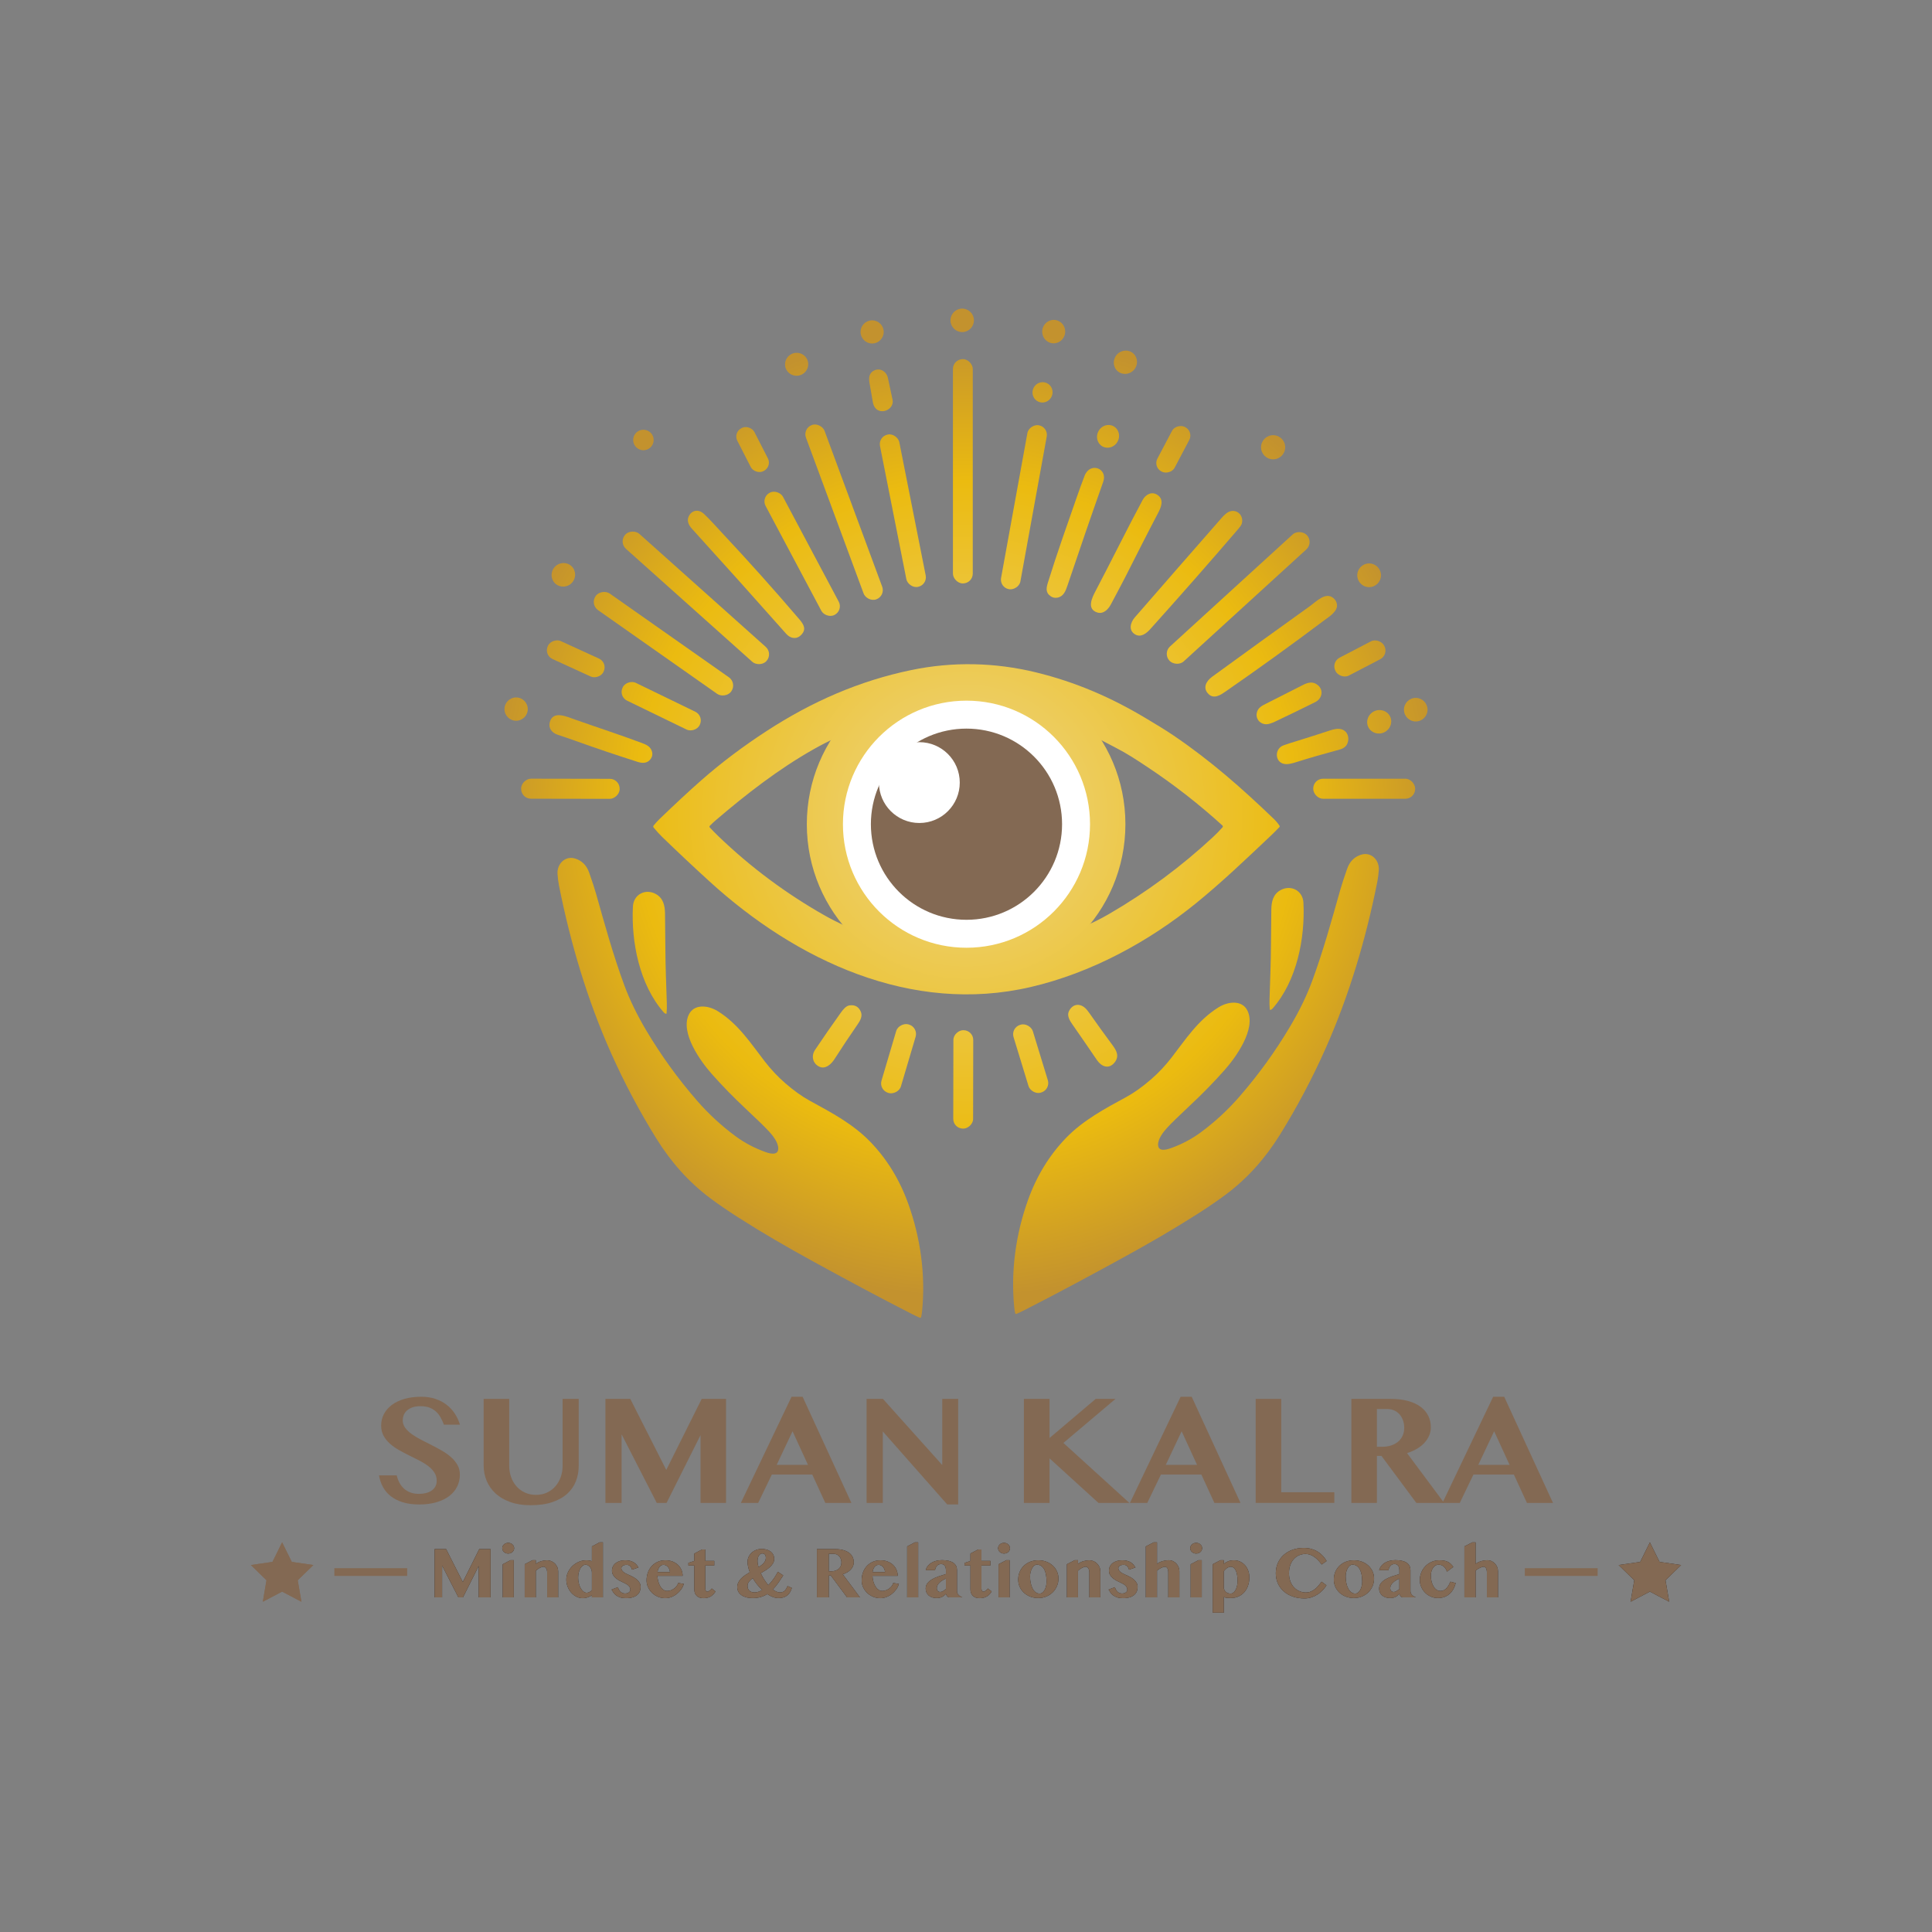 <?xml version="1.0" encoding="UTF-8"?>
<svg id="Layer_1" data-name="Layer 1" xmlns="http://www.w3.org/2000/svg" xmlns:xlink="http://www.w3.org/1999/xlink" viewBox="0 0 500 500">
  <rect x="0" y="0" width="500" height="500" fill="#808080" stroke="none"/>
  <defs>
    <style>
      .cls-1 {
        fill: #fff;
      }

      .cls-2 {
        fill: #231f20;
      }

      .cls-3 {
        fill: #836953;
      }

      .cls-4 {
        fill: url(#radial-gradient-20);
      }

      .cls-5 {
        fill: url(#radial-gradient-21);
      }

      .cls-6 {
        fill: url(#radial-gradient-22);
      }

      .cls-7 {
        fill: url(#radial-gradient-24);
      }

      .cls-8 {
        fill: url(#radial-gradient-23);
      }

      .cls-9 {
        fill: url(#radial-gradient-10);
      }

      .cls-10 {
        fill: url(#radial-gradient-19);
      }

      .cls-11 {
        fill: url(#radial-gradient-18);
      }

      .cls-12 {
        fill: url(#radial-gradient-17);
      }

      .cls-13 {
        fill: url(#radial-gradient-11);
      }

      .cls-14 {
        fill: url(#radial-gradient-16);
      }

      .cls-15 {
        fill: url(#radial-gradient-15);
      }

      .cls-16 {
        fill: url(#radial-gradient-12);
      }

      .cls-17 {
        fill: url(#radial-gradient-14);
      }

      .cls-18 {
        fill: url(#radial-gradient-13);
      }

      .cls-19 {
        fill: url(#radial-gradient-6);
      }

      .cls-20 {
        fill: url(#radial-gradient-5);
      }

      .cls-21 {
        fill: url(#radial-gradient-3);
      }

      .cls-22 {
        fill: url(#radial-gradient-4);
      }

      .cls-23 {
        fill: url(#radial-gradient-9);
      }

      .cls-24 {
        fill: url(#radial-gradient-8);
      }

      .cls-25 {
        fill: url(#radial-gradient-7);
      }

      .cls-26 {
        fill: url(#radial-gradient-2);
      }

      .cls-27 {
        fill: none;
        stroke: #836953;
        stroke-miterlimit: 10;
        stroke-width: 2px;
      }

      .cls-28 {
        fill: url(#radial-gradient);
      }
    </style>
    <radialGradient id="radial-gradient" cx="250" cy="210.457" fx="250" fy="210.457" r="125.14" gradientUnits="userSpaceOnUse">
      <stop offset="0" stop-color="#fffbcc"/>
      <stop offset="0" stop-color="#faf1ba"/>
      <stop offset="0" stop-color="#efd98e"/>
      <stop offset="0" stop-color="#eed688"/>
      <stop offset=".685" stop-color="#ebbb10"/>
      <stop offset="1" stop-color="#c3922e"/>
    </radialGradient>
    <radialGradient id="radial-gradient-2" gradientTransform="translate(325.133 -195.214) rotate(83.1)" xlink:href="#radial-gradient"/>
    <radialGradient id="radial-gradient-3" gradientTransform="translate(167.013 -185.86) rotate(48.2)" xlink:href="#radial-gradient"/>
    <radialGradient id="radial-gradient-4" gradientTransform="translate(32.948 -51.97) rotate(15.6)" xlink:href="#radial-gradient"/>
    <radialGradient id="radial-gradient-5" gradientTransform="translate(255.339 -186.378) rotate(66.5)" xlink:href="#radial-gradient"/>
    <radialGradient id="radial-gradient-6" gradientTransform="translate(59.555 -67.554) rotate(20.3)" xlink:href="#radial-gradient"/>
    <radialGradient id="radial-gradient-7" gradientTransform="translate(346.762 -152.913) rotate(79.7)" xlink:href="#radial-gradient"/>
    <radialGradient id="radial-gradient-8" gradientTransform="translate(250.774 -193.162) rotate(61.8)" xlink:href="#radial-gradient"/>
    <radialGradient id="radial-gradient-9" gradientTransform="translate(264.892 -206.561) rotate(62.2)" xlink:href="#radial-gradient"/>
    <radialGradient id="radial-gradient-10" gradientTransform="translate(74.383 -75.954) rotate(27.1)" xlink:href="#radial-gradient"/>
    <radialGradient id="radial-gradient-11" gradientTransform="translate(30.122 -42.867) rotate(11.2)" xlink:href="#radial-gradient"/>
    <radialGradient id="radial-gradient-12" gradientTransform="translate(91.587 -80.685) rotate(28)" xlink:href="#radial-gradient"/>
    <radialGradient id="radial-gradient-13" gradientTransform="translate(175.396 -82.652) rotate(48.2)" xlink:href="#radial-gradient"/>
    <radialGradient id="radial-gradient-14" gradientTransform="translate(188.153 -175.602) rotate(42.4)" xlink:href="#radial-gradient"/>
    <radialGradient id="radial-gradient-15" gradientTransform="translate(150.439 -59.48) rotate(45.7)" xlink:href="#radial-gradient"/>
    <radialGradient id="radial-gradient-16" gradientTransform="translate(209.271 -69.679) rotate(54.9)" xlink:href="#radial-gradient"/>
    <radialGradient id="radial-gradient-17" gradientTransform="translate(241.997 -35.955) rotate(65.4)" xlink:href="#radial-gradient"/>
    <radialGradient id="radial-gradient-18" gradientTransform="translate(118.451 -143.256) rotate(27.5)" xlink:href="#radial-gradient"/>
    <radialGradient id="radial-gradient-19" gradientTransform="translate(260.781 -50.997) rotate(64.1)" xlink:href="#radial-gradient"/>
    <radialGradient id="radial-gradient-20" gradientTransform="translate(111.828 -132.919) rotate(24.9)" xlink:href="#radial-gradient"/>
    <radialGradient id="radial-gradient-21" gradientTransform="translate(351.487 56.159) rotate(89.9)" xlink:href="#radial-gradient"/>
    <radialGradient id="radial-gradient-22" gradientTransform="translate(429.208 -26.799) rotate(73.5)" xlink:href="#radial-gradient"/>
    <radialGradient id="radial-gradient-23" gradientTransform="translate(91.76 -66.016) rotate(17)" xlink:href="#radial-gradient"/>
    <radialGradient id="radial-gradient-24" gradientTransform="translate(528.204 29.576) rotate(89.9)" xlink:href="#radial-gradient"/>
  </defs>
  <g>
    <path class="cls-3" d="M108.471,389.353c-1.615,0-3.028-.189-4.239-.566s-2.24-.896-3.087-1.559c-.847-.661-1.522-1.452-2.025-2.372-.503-.92-.847-1.93-1.033-3.028h4.586c.159,.676,.39,1.304,.695,1.887,.304,.582,.691,1.089,1.162,1.519,.47,.431,1.025,.768,1.667,1.013s1.387,.367,2.234,.367c.556,0,1.108-.06,1.658-.179s1.042-.314,1.479-.586c.437-.271,.788-.622,1.052-1.052,.265-.431,.397-.963,.397-1.599,0-.794-.206-1.502-.616-2.124s-.953-1.188-1.628-1.698c-.675-.509-1.443-.982-2.303-1.419s-1.741-.877-2.641-1.32c-.9-.443-1.78-.91-2.641-1.399-.86-.49-1.628-1.036-2.303-1.639-.675-.602-1.218-1.283-1.628-2.045-.41-.761-.615-1.631-.615-2.61,0-1.072,.235-2.062,.705-2.969,.47-.906,1.148-1.693,2.035-2.362,.887-.668,1.972-1.191,3.256-1.568,1.284-.377,2.746-.566,4.388-.566,1.35,0,2.574,.186,3.673,.557,1.099,.37,2.068,.883,2.909,1.538,.84,.655,1.545,1.423,2.114,2.304,.569,.88,1.006,1.823,1.311,2.829h-4.149c-.238-.636-.516-1.244-.834-1.827-.318-.582-.708-1.092-1.171-1.528s-1.026-.784-1.688-1.042c-.662-.259-1.45-.388-2.363-.388-.86,0-1.585,.112-2.174,.338-.589,.225-1.062,.513-1.42,.863s-.615,.741-.774,1.172c-.159,.43-.238,.851-.238,1.261,0,.714,.211,1.363,.635,1.945,.423,.583,.983,1.125,1.678,1.628s1.485,.982,2.373,1.439c.886,.457,1.79,.917,2.71,1.38,.92,.464,1.823,.95,2.71,1.459,.887,.51,1.678,1.069,2.373,1.678,.695,.609,1.254,1.284,1.678,2.025,.423,.741,.635,1.575,.635,2.502,0,1.099-.225,2.117-.675,3.058-.45,.939-1.119,1.757-2.005,2.451-.887,.695-1.989,1.241-3.306,1.639-1.317,.396-2.836,.596-4.557,.596Z"/>
    <path class="cls-3" d="M125.172,362.033h6.612v17.312c0,1.032,.162,2.005,.486,2.919,.324,.913,.787,1.711,1.39,2.392,.602,.683,1.33,1.222,2.184,1.618,.854,.397,1.816,.596,2.889,.596,1.045,0,1.992-.198,2.839-.596,.847-.396,1.568-.936,2.164-1.618,.596-.681,1.055-1.479,1.38-2.392,.324-.914,.486-1.887,.486-2.919v-17.312h4.169v17.312c0,1.39-.235,2.703-.705,3.941-.47,1.237-1.208,2.319-2.213,3.246-1.006,.927-2.297,1.661-3.872,2.203-1.576,.543-3.468,.814-5.679,.814-1.972,0-3.716-.271-5.231-.814-1.516-.542-2.783-1.28-3.802-2.214-1.02-.933-1.791-2.021-2.313-3.266-.523-1.244-.785-2.567-.785-3.971v-17.253Z"/>
    <path class="cls-3" d="M156.684,362.033h6.433l9.312,18.385,9.172-18.385h6.294v26.922h-6.592v-17.551l-8.795,17.551h-2.541l-9.093-17.75v17.75h-4.189v-26.922Z"/>
    <path class="cls-3" d="M207.713,361.477l12.627,27.479h-6.75l-3.376-7.346h-10.463l-3.534,7.346h-4.486l13.123-27.479h2.859Zm-6.711,17.631h8.101l-3.991-8.696-4.109,8.696Z"/>
    <path class="cls-3" d="M224.275,362.033h4.229l15.347,17.114v-17.114h4.13v27.319h-2.839l-16.678-18.901v18.504h-4.189v-26.922Z"/>
    <path class="cls-3" d="M264.984,362.033h6.632v10.125l11.952-10.125h5.122l-13.481,11.396,17.075,15.526h-8.001l-12.667-11.535v11.535h-6.632v-26.922Z"/>
    <path class="cls-3" d="M308.409,361.477l12.627,27.479h-6.75l-3.376-7.346h-10.463l-3.534,7.346h-4.486l13.123-27.479h2.859Zm-6.711,17.631h8.101l-3.991-8.696-4.109,8.696Z"/>
    <path class="cls-3" d="M324.972,362.033h6.611v24.162h13.739v2.76h-20.351v-26.922Z"/>
    <path class="cls-3" d="M349.733,362.033h10.126c1.747,0,3.272,.182,4.576,.546s2.389,.873,3.256,1.528,1.52,1.433,1.956,2.333,.655,1.88,.655,2.938c0,.768-.149,1.492-.447,2.174s-.715,1.311-1.251,1.887c-.535,.575-1.185,1.085-1.945,1.528s-1.599,.811-2.512,1.102l9.59,12.886h-7.188l-9.033-12.171h-1.172v12.171h-6.611v-26.922Zm6.611,12.389h1.43c.808,0,1.556-.112,2.243-.338,.688-.225,1.284-.546,1.787-.963s.896-.93,1.182-1.538c.284-.609,.427-1.297,.427-2.065,0-.715-.109-1.37-.327-1.965-.219-.596-.521-1.108-.903-1.539-.385-.43-.848-.765-1.391-1.003s-1.131-.357-1.767-.357h-2.681v9.769Z"/>
    <path class="cls-3" d="M389.287,361.477l12.627,27.479h-6.75l-3.376-7.346h-10.463l-3.534,7.346h-4.486l13.123-27.479h2.859Zm-6.711,17.631h8.101l-3.991-8.696-4.109,8.696Z"/>
  </g>
  <g>
    <g>
      <circle class="cls-28" cx="249.016" cy="82.904" r="3.035"/>
      <ellipse class="cls-26" cx="272.697" cy="85.818" rx="3.035" ry="2.977" transform="translate(154.739 346.231) rotate(-83.1)"/>
      <circle class="cls-28" cx="225.707" cy="85.902" r="2.995"/>
      <ellipse class="cls-21" cx="291.254" cy="93.751" rx="3.06" ry="2.964" transform="translate(27.235 248.386) rotate(-48.2)"/>
      <ellipse class="cls-22" cx="206.17" cy="94.278" rx="3.007" ry="2.969" transform="translate(-17.758 58.916) rotate(-15.6)"/>
      <rect class="cls-28" x="246.619" y="92.942" width="5.132" height="58.046" rx="2.538" ry="2.538"/>
      <path class="cls-28" d="M226.249,95.866c1.588-.754,3.214,.34,3.544,1.959,.38,1.859,.776,3.715,1.19,5.571,.665,2.977-4.416,4.698-5.094,.645-.269-1.608-.55-3.215-.844-4.819-.25-1.369-.204-2.687,1.205-3.355Z"/>
      <ellipse class="cls-20" cx="269.806" cy="101.54" rx="2.642" ry="2.591" transform="translate(69.103 308.479) rotate(-66.5)"/>
      <rect class="cls-19" x="215.887" y="108.504" width="5.122" height="48.094" rx="2.533" ry="2.533" transform="translate(-32.419 84.02) rotate(-20.3)"/>
      <rect class="cls-25" x="243.422" y="128.732" width="43.123" height="5.082" rx="2.508" ry="2.508" transform="translate(88.447 368.515) rotate(-79.7)"/>
      <ellipse class="cls-24" cx="286.762" cy="112.925" rx="2.979" ry="2.823" transform="translate(51.731 312.287) rotate(-61.8)"/>
      <rect class="cls-23" x="297.15" y="113.755" width="13.012" height="5.046" rx="2.445" ry="2.445" transform="translate(59.178 330.656) rotate(-62.2)"/>
      <rect class="cls-9" x="192.288" y="110.105" width="4.966" height="12.477" rx="2.397" ry="2.397" transform="translate(-31.616 101.5) rotate(-27.1)"/>
      <circle class="cls-28" cx="166.515" cy="113.868" r="2.652"/>
      <rect class="cls-13" x="231.106" y="112.078" width="5.097" height="40.184" rx="2.513" ry="2.513" transform="translate(-21.222 47.901) rotate(-11.2)"/>
      <circle class="cls-28" cx="329.482" cy="115.749" r="3.126"/>
      <path class="cls-28" d="M285.515,124.684c-3.181,8.958-6.249,17.955-9.291,26.961-.451,1.331-1.008,2.742-2.569,3.027-.637,.118-1.212,0-1.727-.353-1.437-.983-1.139-2.236-.693-3.668,2.306-7.436,4.92-14.766,7.481-22.114,.63-1.806,1.286-3.603,1.966-5.389,1.412-3.703,6.07-1.948,4.832,1.535Z"/>
      <rect class="cls-16" x="205.058" y="125.43" width="5.082" height="35.788" rx="2.508" ry="2.508" transform="translate(-42.987 114.238) rotate(-28)"/>
      <path class="cls-28" d="M299.686,132.811c-2.942,5.608-5.8,11.275-8.663,16.924-1.076,2.127-2.349,4.414-3.506,6.639-.686,1.321-1.966,2.652-3.579,2.125-2.742-.897-1.323-3.806-.451-5.465,4.129-7.844,8.391-16.515,12.22-23.631,.769-1.429,2.372-2.334,3.877-1.296,1.734,1.197,.933,3.126,.103,4.704Z"/>
      <path class="cls-28" d="M178.163,133.824c.693-1.78,2.564-2.193,4.005-.842,1.694,1.588,3.519,3.673,4.746,4.983,6.831,7.293,13.491,14.739,19.981,22.338,1.152,1.349,1.883,2.637,.358,4.101-1.212,1.165-2.753,.797-3.781-.365-8.078-9.12-16.213-18.188-24.405-27.205-.686-.756-1.354-1.858-.905-3.01Z"/>
      <path class="cls-28" d="M297.679,162.827c-.965,1.074-2.425,2.238-3.904,1.361-1.817-1.076-1.2-3.126-.088-4.409,7.461-8.621,14.985-17.153,22.469-25.738,.676-.774,1.56-1.659,2.581-1.792,1.858-.245,3.201,1.56,2.611,3.335-.103,.308-.378,.723-.827,1.245-7.515,8.752-15.129,17.418-22.842,25.998Z"/>
      <rect class="cls-18" x="177.485" y="130.207" width="5.198" height="49.037" rx="2.574" ry="2.574" transform="translate(-55.292 185.844) rotate(-48.2)"/>
      <rect class="cls-17" x="296.353" y="152.122" width="48.175" height="5.243" rx="2.596" ry="2.596" transform="translate(-20.534 256.546) rotate(-42.4)"/>
      <ellipse class="cls-15" cx="145.795" cy="148.764" rx="3.078" ry="3.027" transform="translate(-62.5 149.209) rotate(-45.7)"/>
      <circle class="cls-28" cx="354.331" cy="148.882" r="3.07"/>
      <rect class="cls-14" x="169.078" y="145.144" width="5.253" height="42.896" rx="2.599" ry="2.599" transform="translate(-63.324 211.281) rotate(-54.9)"/>
      <path class="cls-28" d="M317.197,178.951c-1.243,.86-2.992,2.069-4.416,.686-1.623-1.578-.618-3.375,.897-4.479,8.404-6.117,16.83-12.202,25.277-18.257,1.681-1.205,4.129-3.839,6.15-2.097,.511,.44,.809,.979,.895,1.616,.244,1.822-2.034,3.179-3.317,4.141-8.377,6.293-16.872,12.423-25.486,18.391Z"/>
      <rect class="cls-12" x="146.445" y="162.562" width="5.112" height="15.87" rx="2.485" ry="2.485" transform="translate(-68.047 235) rotate(-65.4)"/>
      <rect class="cls-11" x="344.843" y="167.8" width="14.201" height="5.213" rx="2.531" ry="2.531" transform="translate(-38.919 181.764) rotate(-27.5)"/>
      <path class="cls-28" d="M268.125,174.013c10.267,2.5,19.502,6.523,28.367,11.837,2.465,1.477,4.981,2.972,7.305,4.55,9.641,6.554,17.748,13.73,25.849,21.516,.586,.563,1.086,1.16,1.497,1.792,.07,.108,.056,.251-.033,.345-.748,.79-1.489,1.531-2.223,2.223-6.292,5.946-12.583,11.973-19.301,17.435-12.412,10.093-27.258,18.098-42.808,21.723-30.931,7.212-60.745-6.889-83.118-27.284-4.141-3.773-8.223-7.608-12.248-11.507-.724-.702-1.469-1.517-2.233-2.443-.163-.197-.162-.392,.003-.587,.466-.547,.95-1.117,1.487-1.633,4.166-4.015,7.79-7.376,10.874-10.085,5.085-4.47,10.712-8.711,16.881-12.722,11.683-7.592,23.921-12.969,37.447-15.769,10.698-2.216,21.632-1.979,32.254,.607Zm-29.592,70.924c5.039,2.264,11.938,2.846,17.335,2.011,2.855-.44,5.657-1.449,8.406-3.025,8.076-4.633,14.264-10.617,17.904-19.296,2.559-6.095,3.451-12.439,2.674-19.033-.862-7.333-4.078-13.493-9.899-18.065-1.008-.793-2.323-1.433-3.945-1.918-7.615-2.279-14.174-3.542-21.869-3.146-14.408,.744-25.07,10.183-29.343,23.578-2.17,6.806-1.777,13.657,.67,20.294,3.07,8.318,10.05,14.998,18.065,18.6Zm-24.962-7.935c3.161,1.782,6.584,3.282,9.868,4.832,.04,.02,.072,.01,.096-.03l.033-.055c.003-.005,.003-.009-.003-.013-2.183-1.514-4.092-3.402-5.727-5.664-10.667-14.763-9.14-34.989,4.416-47.509,.516-.477,.455-.569-.181-.275-3.829,1.772-7.401,3.289-11.502,5.611-9.089,5.145-17.375,11.577-25.295,18.35-.555,.474-1.081,.965-1.578,1.472-.115,.117-.117,.304-.005,.426,.743,.798,1.501,1.569,2.274,2.311,8.332,8.011,17.533,14.858,27.604,20.543Zm75.098-43.537c-2.368-1.212-4.714-2.463-7.04-3.753-.008-.005-.014-.003-.018,.005-.01,.02-.013,.041-.01,.063,.005,.02,.02,.04,.045,.061,1.185,.998,2.44,2.011,3.342,3.224,1.862,2.504,3.184,5.463,3.965,8.878,2.097,9.165,.764,18.754-3.347,27.178-2.057,4.209-5.382,8.27-8.953,11.237-.697,.578-1.967,1.321-3.809,2.228-.013,.007-.017,.017-.01,.03l.025,.06c.024,.054,.062,.07,.116,.048,2.378-.901,4.748-1.825,7.111-2.773,2.493-.998,4.789-2.163,6.975-3.436,9.727-5.654,18.658-12.253,26.898-19.918,.86-.8,1.672-1.633,2.435-2.498,.119-.136,.108-.341-.025-.461-6.065-5.51-12.487-10.521-19.268-15.033-3.166-2.105-5.493-3.632-8.432-5.14Z"/>
      <rect class="cls-10" x="168.552" y="171.679" width="5.132" height="22.172" rx="2.511" ry="2.511" transform="translate(-68.035 256.863) rotate(-64.1)"/>
      <path class="cls-28" d="M329.939,186.773c-.804,.381-1.792,.771-2.662,.628-1.391-.232-2.316-1.487-2.029-2.881,.292-1.401,1.381-1.893,2.543-2.475,3.149-1.576,6.289-3.169,9.42-4.779,1.303-.668,2.609-.991,3.849,.05,1.583,1.326,1.089,3.509-.686,4.393-3.46,1.726-6.939,3.414-10.435,5.064Z"/>
      <circle class="cls-28" cx="133.57" cy="183.514" r="3.015"/>
      <circle class="cls-28" cx="366.395" cy="183.665" r="3.05"/>
      <ellipse class="cls-4" cx="356.937" cy="186.798" rx="3.138" ry="3.02" transform="translate(-45.469 167.647) rotate(-24.9)"/>
      <path class="cls-28" d="M148.875,186.246c5.785,2.039,11.633,3.935,17.375,6.09,.96,.36,1.888,.809,2.322,1.744,.418,.904,.32,1.733-.295,2.488-.832,1.018-2.059,.986-3.229,.613-5.369-1.709-10.706-3.513-16.011-5.412-1.568-.561-3.142-1.102-4.724-1.623-1.502-.494-2.432-1.724-2.034-3.229,.829-3.143,4.376-1.454,6.597-.67Z"/>
      <path class="cls-28" d="M348.722,192.376c-.316,.795-.995,1.333-2.037,1.613-4.107,1.104-7.825,2.18-11.154,3.229-1.064,.335-2.256,.688-3.284,.459-2.11-.469-2.412-3.317-.633-4.509,.264-.176,.963-.441,2.097-.794,4.329-1.343,7.807-2.448,10.435-3.315,.996-.33,2.077-.61,3.053-.315,1.55,.471,2.112,2.153,1.522,3.632Z"/>
      <rect class="cls-5" x="145.024" y="191.386" width="5.182" height="25.489" rx="2.533" ry="2.533" transform="translate(-56.772 351.389) rotate(-89.9)"/>
      <rect class="cls-28" x="339.865" y="201.531" width="26.376" height="5.182" rx="2.538" ry="2.538"/>
      <path class="cls-28" d="M236.158,340.142c-8.714-4.441-17.347-9.087-25.92-13.793-6.518-3.579-12.812-7.209-19.245-11.32-2.627-1.68-5.003-3.313-7.131-4.898-5.649-4.202-10.244-9.445-13.954-15.411-4.425-7.122-8.345-14.513-11.761-22.174-6.176-13.846-10.509-28.466-13.473-43.322-.178-.891-.308-1.898-.388-3.022-.184-2.586,1.954-4.832,4.588-4.003,1.741,.546,2.941,1.755,3.599,3.627,.818,2.329,1.414,4.153,1.787,5.472,2.238,7.938,4.434,15.893,7.292,23.636,1.395,3.778,3.289,7.683,5.682,11.716,3.852,6.493,8.258,12.584,13.218,18.272,2.989,3.426,6.314,6.486,9.974,9.18,2.321,1.706,4.914,3.067,7.781,4.083,1.091,.386,3.163,.918,3.204-.907,.035-1.545-1.321-3.284-2.327-4.391-.983-1.082-3.079-3.125-6.286-6.128-2.996-2.805-5.856-5.74-8.58-8.807-2.962-3.335-8.19-10.622-5.974-15.328,1.359-2.891,5.026-2.473,7.491-.948,5.379,3.335,8.585,8.374,12.187,13.024,1.553,2.001,3.342,3.937,5.298,5.629,2.24,1.939,4.369,3.459,6.387,4.56,5.556,3.025,11.217,6.034,15.661,10.647,4.299,4.462,7.562,9.791,9.79,15.988,3.186,8.87,4.512,18.454,3.574,27.846-.055,.548-.134,1.04-.234,1.477-.032,.137-.169,.222-.306,.19-.014-.003-.029-.008-.042-.014-.66-.282-1.291-.576-1.893-.882Z"/>
      <path class="cls-28" d="M171.791,262.017c-6.314-7.164-8.449-18.247-7.995-27.399,.156-3.174,3.31-4.769,6.017-3.201,1.848,1.071,2.266,2.972,2.294,4.991,.044,2.983,.073,5.966,.088,8.948,.025,4.764,.222,9.498,.376,14.242,.03,.886,.011,1.756-.058,2.611-.01,.128-.078,.176-.204,.146-.187-.045-.359-.158-.517-.338Z"/>
      <path class="cls-28" d="M288.456,274.965c-1.507,1.885-3.431,1.044-4.552-.602-2.132-3.136-4.283-6.258-6.453-9.367-.64-.92-1.331-2.127-.852-3.204,.915-2.044,2.982-2.311,4.509-.65,.237,.259,.497,.589,.779,.991,1.98,2.818,3.994,5.61,6.045,8.376,1.026,1.384,1.817,2.841,.524,4.457Z"/>
      <path class="cls-28" d="M212.01,276.042c-1.686-.819-2.127-2.765-1.081-4.325,2.171-3.243,4.393-6.452,6.667-9.626,.522-.728,1.298-1.757,2.243-1.896,1.38-.202,2.352,.324,2.916,1.578,.534,1.187-.093,2.304-.832,3.375-2.05,2.968-4.049,5.97-5.997,9.006-.817,1.27-2.324,2.662-3.917,1.888Z"/>
      <rect class="cls-6" x="223.308" y="271.368" width="18.481" height="5.243" rx="2.551" ry="2.551" transform="translate(-96.206 419.144) rotate(-73.5)"/>
      <rect class="cls-8" x="264.13" y="264.815" width="5.223" height="18.335" rx="2.538" ry="2.538" transform="translate(-68.449 89.959) rotate(-17)"/>
      <rect class="cls-7" x="236.556" y="276.783" width="25.464" height="5.137" rx="2.511" ry="2.511" transform="translate(-30.498 528.151) rotate(-89.9)"/>
      <circle class="cls-28" cx="250.029" cy="213.303" r="41.226"/>
      <g>
        <path class="cls-28" d="M263.071,340.023c-.014,.006-.028,.01-.042,.014-.137,.032-.274-.053-.306-.19-.101-.437-.179-.929-.234-1.477-.938-9.392,.388-18.975,3.574-27.846,2.228-6.197,5.492-11.527,9.79-15.988,4.444-4.613,10.105-7.622,15.661-10.647,2.018-1.101,4.147-2.621,6.387-4.56,1.956-1.691,3.746-3.627,5.298-5.629,3.602-4.651,6.808-9.689,12.187-13.024,2.465-1.525,6.133-1.943,7.491,.948,2.216,4.706-3.012,11.993-5.974,15.328-2.724,3.067-5.584,6.002-8.58,8.807-3.208,3.003-5.303,5.045-6.286,6.128-1.006,1.107-2.362,2.846-2.327,4.391,.04,1.825,2.112,1.293,3.204,.907,2.867-1.017,5.461-2.378,7.781-4.083,3.66-2.694,6.985-5.754,9.974-9.18,4.961-5.688,9.367-11.779,13.218-18.272,2.393-4.033,4.287-7.938,5.682-11.716,2.858-7.743,5.054-15.699,7.292-23.636,.373-1.319,.969-3.143,1.787-5.472,.659-1.872,1.859-3.081,3.599-3.627,2.634-.829,4.772,1.417,4.588,4.003-.081,1.124-.21,2.132-.388,3.022-2.964,14.857-7.297,29.476-13.473,43.322-3.416,7.661-7.337,15.052-11.761,22.174-3.71,5.966-8.306,11.209-13.954,15.411-2.127,1.585-4.504,3.217-7.131,4.898-6.433,4.111-12.727,7.741-19.245,11.32-8.573,4.706-17.206,9.352-25.92,13.793-.602,.306-1.233,.6-1.893,.882Z"/>
        <path class="cls-28" d="M328.815,261.354c-.126,.03-.194-.018-.204-.146-.069-.855-.088-1.726-.058-2.611,.154-4.744,.35-9.478,.376-14.242,.015-2.983,.045-5.966,.088-8.948,.028-2.019,.446-3.92,2.294-4.991,2.707-1.568,5.861,.028,6.017,3.201,.454,9.152-1.681,20.236-7.995,27.399-.158,.18-.33,.292-.517,.338Z"/>
      </g>
    </g>
    <circle class="cls-1" cx="250.123" cy="213.303" r="31.973"/>
    <circle class="cls-3" cx="250.123" cy="213.303" r="24.739"/>
    <circle class="cls-1" cx="237.927" cy="202.532" r="10.459"/>
  </g>
  <g>
    <g>
      <g>
        <path class="cls-2" d="M112.471,400.908h2.984l4.32,8.529,4.255-8.529h2.92v12.489h-3.058v-8.142l-4.08,8.142h-1.179l-4.218-8.234v8.234h-1.943v-12.489Z"/>
        <path class="cls-2" d="M129.981,400.678c0-.189,.04-.371,.12-.543,.08-.172,.19-.319,.332-.442,.141-.122,.304-.221,.488-.295,.185-.073,.384-.11,.599-.11s.416,.037,.604,.11c.187,.074,.35,.173,.488,.295,.138,.123,.247,.271,.327,.442,.08,.172,.12,.354,.12,.543,0,.19-.04,.37-.12,.539-.08,.169-.188,.314-.327,.438s-.301,.221-.488,.295c-.188,.073-.389,.11-.604,.11s-.414-.037-.599-.11c-.184-.074-.347-.172-.488-.295-.142-.123-.252-.269-.332-.438-.08-.169-.12-.349-.12-.539Zm.12,4.145l2.008-1.05h.856v9.625h-2.864v-8.575Z"/>
        <path class="cls-2" d="M141.606,406.96c0-.24-.026-.453-.079-.641s-.123-.344-.211-.47c-.089-.126-.19-.221-.304-.285s-.232-.097-.354-.097-.264,.024-.424,.073-.327,.118-.502,.207c-.175,.09-.354,.198-.539,.327-.185,.129-.359,.273-.525,.433v6.89h-2.874v-8.575l2.017-1.05h.857v.958c.442-.319,.915-.554,1.418-.704s1.004-.226,1.501-.226c.387,0,.753,.075,1.101,.226,.347,.15,.651,.354,.912,.612,.261,.258,.468,.561,.622,.907,.153,.347,.23,.717,.23,1.109v6.742h-2.846v-6.438Z"/>
        <path class="cls-2" d="M153.185,412.845c-.35,.239-.731,.427-1.142,.562-.412,.136-.816,.203-1.216,.203-.589,0-1.144-.132-1.662-.396-.519-.264-.972-.618-1.359-1.063-.387-.445-.69-.958-.912-1.538s-.332-1.187-.332-1.819,.135-1.248,.405-1.847c.27-.599,.64-1.131,1.11-1.598s1.019-.841,1.648-1.124c.629-.282,1.303-.423,2.021-.423,.276,0,.536,.021,.778,.064s.462,.101,.659,.175v-3.832l1.989-1.05h.857v14.239h-2.846v-.553Zm0-5.857c0-.301-.048-.577-.143-.829-.095-.252-.221-.468-.378-.649-.156-.181-.333-.32-.529-.419-.197-.099-.393-.147-.589-.147-.258,0-.504,.085-.737,.253-.233,.169-.437,.402-.612,.7-.175,.298-.314,.651-.419,1.06s-.157,.852-.157,1.331c0,.521,.06,1.019,.18,1.491,.12,.474,.281,.89,.483,1.248,.203,.359,.439,.646,.709,.861,.27,.215,.559,.322,.866,.322,.104,0,.218-.017,.341-.051,.123-.033,.244-.081,.364-.143,.12-.061,.233-.133,.341-.216s.201-.177,.281-.281v-4.531Z"/>
        <path class="cls-2" d="M159.91,410.764c.166,.516,.404,.916,.714,1.201,.31,.286,.698,.429,1.165,.429,.197,0,.376-.024,.539-.073,.163-.05,.304-.118,.423-.208,.12-.089,.212-.191,.276-.309,.064-.116,.097-.242,.097-.377,0-.222-.042-.419-.124-.595-.083-.175-.198-.333-.346-.474-.147-.142-.322-.272-.525-.392-.203-.12-.42-.231-.654-.336-.375-.166-.746-.346-1.114-.539-.369-.193-.7-.415-.995-.663-.294-.249-.533-.533-.714-.853-.181-.318-.271-.688-.271-1.104,0-.399,.083-.764,.249-1.092,.166-.328,.399-.609,.7-.843s.66-.414,1.078-.543,.878-.193,1.381-.193c.46,0,.869,.043,1.225,.129,.356,.086,.669,.208,.939,.368,.27,.159,.51,.354,.718,.585,.209,.23,.396,.489,.562,.778l-1.658,.57c-.086-.301-.19-.534-.313-.699-.123-.166-.252-.29-.387-.373-.135-.083-.267-.134-.396-.152s-.243-.027-.341-.027c-.178,0-.347,.02-.506,.06-.16,.04-.301,.097-.424,.171-.123,.073-.221,.164-.295,.271s-.11,.231-.11,.373c0,.178,.046,.347,.138,.506,.092,.16,.221,.309,.387,.447,.166,.138,.361,.269,.585,.392s.468,.239,.732,.35c.399,.166,.788,.351,1.166,.553,.377,.202,.713,.432,1.008,.687s.531,.537,.709,.847c.178,.311,.267,.656,.267,1.036,0,.412-.067,.796-.203,1.151-.135,.356-.354,.667-.658,.931-.304,.264-.697,.473-1.179,.626s-1.067,.23-1.754,.23c-.589,0-1.088-.067-1.497-.203-.409-.135-.754-.309-1.036-.52-.283-.212-.516-.45-.7-.714-.184-.265-.347-.525-.488-.783l1.63-.626Z"/>
        <path class="cls-2" d="M172.18,413.609c-.669,0-1.298-.124-1.888-.373-.589-.249-1.102-.583-1.538-1.004s-.781-.909-1.036-1.465-.382-1.144-.382-1.764c0-.742,.117-1.432,.35-2.067s.565-1.187,.995-1.653,.944-.83,1.543-1.092c.599-.261,1.266-.391,2.003-.391,.657,0,1.258,.104,1.805,.312,.546,.209,1.014,.494,1.404,.856s.692,.789,.907,1.28,.322,1.017,.322,1.575h-6.53c.024,.522,.103,1.02,.235,1.492,.132,.473,.309,.889,.529,1.248,.221,.359,.48,.645,.778,.856s.628,.317,.99,.317c.313,0,.622-.054,.926-.161,.304-.107,.584-.255,.843-.441,.258-.188,.482-.405,.672-.654,.19-.249,.328-.518,.414-.806l1.456,.23c-.147,.509-.382,.988-.705,1.437-.323,.448-.7,.841-1.133,1.179-.433,.338-.904,.604-1.414,.797s-1.025,.29-1.547,.29Zm1.207-6.761c-.024-.276-.084-.529-.18-.76s-.216-.428-.364-.594-.319-.293-.516-.382c-.197-.09-.408-.134-.636-.134-.178,0-.353,.044-.525,.134-.172,.089-.327,.215-.465,.377-.138,.163-.255,.359-.35,.59s-.158,.486-.189,.769h3.224Z"/>
        <path class="cls-2" d="M178.159,405.146v-.673l1.52-.507v-1.915l1.999-1.051h.856v2.966h2.312v1.18h-2.312v6.069c0,.19,.049,.356,.147,.497,.098,.142,.227,.212,.387,.212,.098,0,.207-.033,.327-.102,.12-.067,.233-.146,.341-.234s.203-.18,.286-.271c.083-.093,.143-.163,.18-.212l.976,.773c-.16,.245-.334,.475-.525,.686-.19,.212-.408,.396-.654,.549s-.528,.274-.847,.363c-.319,.089-.688,.134-1.105,.134-.399,0-.746-.057-1.041-.171-.295-.113-.541-.271-.737-.474-.197-.203-.344-.445-.442-.728s-.147-.596-.147-.939v-6.152h-1.52Z"/>
        <path class="cls-2" d="M201.456,413.582c-.467,0-.944-.091-1.432-.272-.488-.181-.975-.434-1.46-.76-.522,.332-1.091,.587-1.708,.765s-1.318,.268-2.104,.268c-.626,0-1.185-.071-1.676-.212-.491-.142-.906-.337-1.243-.585-.338-.249-.594-.547-.769-.894-.175-.347-.263-.723-.263-1.128,0-.448,.09-.856,.272-1.226,.181-.368,.422-.707,.723-1.018,.301-.31,.646-.599,1.036-.865,.39-.268,.797-.523,1.221-.77-.185-.467-.329-.927-.433-1.382-.104-.454-.157-.893-.157-1.316,0-.418,.088-.826,.263-1.226,.175-.398,.424-.753,.746-1.063,.322-.31,.709-.561,1.161-.751,.451-.189,.956-.285,1.515-.285,.381,0,.763,.049,1.147,.147s.728,.25,1.031,.456c.304,.205,.551,.473,.742,.801,.19,.329,.286,.724,.286,1.184,0,.412-.1,.788-.299,1.129-.2,.34-.462,.659-.788,.957-.326,.298-.695,.577-1.11,.839-.415,.261-.837,.514-1.267,.76,.252,.559,.543,1.102,.875,1.63s.691,1.017,1.078,1.465c.276-.282,.539-.576,.788-.88s.478-.608,.686-.912c.209-.304,.396-.597,.562-.879,.166-.283,.304-.544,.415-.783l1.409,.939c-.43,.669-.861,1.313-1.294,1.934-.433,.621-.901,1.188-1.404,1.704,.313,.239,.627,.427,.944,.562,.316,.135,.625,.202,.926,.202,.264,0,.496-.041,.695-.124s.375-.196,.525-.341,.284-.318,.401-.521c.117-.203,.227-.424,.332-.663l1.105,.488c-.282,.927-.709,1.597-1.28,2.008-.571,.411-1.302,.617-2.192,.617Zm-6.189-1.465c.344,0,.68-.056,1.009-.166,.328-.11,.655-.264,.981-.46-.473-.442-.917-.925-1.331-1.446s-.788-1.065-1.119-1.63c-.399,.294-.723,.604-.972,.93-.249,.326-.373,.688-.373,1.087,0,.221,.034,.433,.102,.636,.067,.202,.173,.382,.318,.539,.144,.156,.33,.28,.557,.373,.227,.092,.503,.138,.829,.138Zm.783-8.16c0,.245,.021,.504,.064,.773,.043,.271,.107,.553,.193,.848,.27-.166,.521-.338,.75-.516,.23-.179,.43-.365,.599-.562,.169-.196,.301-.401,.396-.617,.095-.215,.143-.444,.143-.69,0-.221-.023-.405-.069-.553-.046-.147-.11-.267-.193-.359-.083-.092-.183-.156-.299-.193-.117-.036-.243-.055-.377-.055-.166,0-.322,.049-.47,.147-.147,.098-.276,.231-.387,.4-.111,.169-.197,.371-.258,.607-.061,.237-.092,.493-.092,.77Z"/>
        <path class="cls-2" d="M211.416,400.908h4.697c.81,0,1.518,.085,2.123,.254,.605,.169,1.108,.404,1.511,.709,.402,.304,.705,.664,.907,1.082s.304,.872,.304,1.363c0,.355-.069,.692-.207,1.008-.138,.316-.332,.608-.58,.875-.249,.268-.55,.504-.903,.71-.353,.205-.741,.376-1.165,.511l4.449,5.978h-3.334l-4.19-5.646h-.543v5.646h-3.067v-12.489Zm3.067,5.747h.663c.375,0,.721-.052,1.041-.156s.596-.253,.829-.446c.233-.194,.416-.432,.548-.714,.132-.283,.198-.603,.198-.958,0-.332-.051-.636-.152-.912-.102-.276-.241-.514-.419-.714-.178-.199-.393-.354-.645-.465s-.525-.166-.82-.166h-1.243v4.531Z"/>
        <path class="cls-2" d="M227.839,413.609c-.669,0-1.298-.124-1.888-.373-.589-.249-1.102-.583-1.538-1.004s-.781-.909-1.036-1.465-.382-1.144-.382-1.764c0-.742,.117-1.432,.35-2.067s.565-1.187,.995-1.653,.944-.83,1.543-1.092c.599-.261,1.266-.391,2.003-.391,.657,0,1.258,.104,1.805,.312,.546,.209,1.014,.494,1.404,.856s.692,.789,.907,1.28,.322,1.017,.322,1.575h-6.53c.024,.522,.103,1.02,.235,1.492,.132,.473,.309,.889,.529,1.248,.221,.359,.48,.645,.778,.856s.628,.317,.99,.317c.313,0,.622-.054,.926-.161,.304-.107,.584-.255,.843-.441,.258-.188,.482-.405,.672-.654,.19-.249,.328-.518,.414-.806l1.456,.23c-.147,.509-.382,.988-.705,1.437-.323,.448-.7,.841-1.133,1.179-.433,.338-.904,.604-1.414,.797s-1.025,.29-1.547,.29Zm1.207-6.761c-.024-.276-.084-.529-.18-.76s-.216-.428-.364-.594-.319-.293-.516-.382c-.197-.09-.408-.134-.636-.134-.178,0-.353,.044-.525,.134-.172,.089-.327,.215-.465,.377-.138,.163-.255,.359-.35,.59s-.158,.486-.189,.769h3.224Z"/>
        <path class="cls-2" d="M237.622,413.397h-2.846v-13.189l1.989-1.05h.856v14.239Z"/>
        <path class="cls-2" d="M239.576,406.36c.099-.393,.271-.75,.516-1.072,.246-.322,.552-.596,.917-.82,.365-.224,.782-.397,1.252-.521,.47-.122,.979-.184,1.524-.184,.676,0,1.259,.062,1.75,.184,.491,.123,.896,.297,1.211,.521,.316,.225,.55,.495,.7,.811,.15,.316,.226,.671,.226,1.064v5.396c0,.387,.12,.716,.359,.986,.239,.27,.577,.494,1.014,.672h-3.39c-.099,0-.193-.027-.286-.083-.092-.055-.175-.127-.248-.217-.074-.089-.139-.186-.193-.29-.056-.104-.096-.205-.12-.304-.172,.16-.335,.306-.488,.438s-.322,.244-.506,.336c-.185,.093-.391,.165-.617,.217-.228,.052-.501,.078-.82,.078-.436,0-.827-.062-1.174-.184-.348-.123-.642-.294-.885-.512-.242-.218-.428-.476-.557-.773s-.193-.622-.193-.972c0-.54,.15-1.004,.451-1.391s.698-.725,1.192-1.014c.494-.288,1.055-.54,1.681-.755,.627-.215,1.266-.421,1.916-.617v-.921c0-.301-.03-.558-.092-.77s-.147-.383-.258-.516c-.11-.132-.244-.227-.401-.285-.156-.059-.33-.088-.52-.088-.228,0-.431,.043-.608,.129s-.331,.203-.46,.351-.233,.316-.313,.506c-.08,.19-.139,.391-.175,.599h-2.404Zm5.231,2.174c-.276,.117-.556,.258-.838,.424s-.536,.352-.76,.558c-.225,.205-.408,.433-.553,.682-.145,.248-.217,.514-.217,.796,0,.313,.082,.56,.244,.737,.163,.178,.383,.267,.659,.267,.232,0,.463-.068,.69-.207,.227-.138,.485-.317,.773-.538v-2.718Z"/>
        <path class="cls-2" d="M249.627,405.146v-.673l1.52-.507v-1.915l1.998-1.051h.856v2.966h2.312v1.18h-2.312v6.069c0,.19,.05,.356,.147,.497,.099,.142,.228,.212,.387,.212,.099,0,.208-.033,.327-.102,.12-.067,.233-.146,.341-.234s.203-.18,.286-.271c.082-.093,.143-.163,.179-.212l.977,.773c-.159,.245-.335,.475-.524,.686-.19,.212-.409,.396-.654,.549-.246,.153-.528,.274-.848,.363s-.688,.134-1.104,.134c-.399,0-.746-.057-1.041-.171-.295-.113-.541-.271-.737-.474-.196-.203-.344-.445-.441-.728-.099-.282-.147-.596-.147-.939v-6.152h-1.52Z"/>
        <path class="cls-2" d="M258.305,400.678c0-.189,.04-.371,.119-.543,.08-.172,.19-.319,.332-.442,.141-.122,.304-.221,.488-.295,.184-.073,.384-.11,.599-.11s.416,.037,.603,.11c.188,.074,.351,.173,.488,.295,.139,.123,.247,.271,.327,.442s.12,.354,.12,.543c0,.19-.04,.37-.12,.539s-.188,.314-.327,.438c-.138,.123-.301,.221-.488,.295-.187,.073-.388,.11-.603,.11s-.415-.037-.599-.11c-.185-.074-.348-.172-.488-.295-.142-.123-.252-.269-.332-.438-.079-.169-.119-.349-.119-.539Zm.119,4.145l2.008-1.05h.856v9.625h-2.864v-8.575Z"/>
        <path class="cls-2" d="M268.714,413.572c-.749,0-1.441-.123-2.077-.368s-1.185-.583-1.648-1.014c-.464-.43-.826-.935-1.087-1.515s-.392-1.208-.392-1.884c0-.724,.131-1.392,.392-2.003s.622-1.138,1.082-1.579c.461-.442,1.009-.788,1.645-1.036,.635-.249,1.327-.373,2.076-.373s1.443,.121,2.082,.363c.639,.243,1.189,.576,1.653,.999,.464,.424,.827,.923,1.091,1.497,.265,.574,.396,1.192,.396,1.855,0,.694-.131,1.349-.392,1.962-.261,.614-.623,1.15-1.087,1.607-.463,.458-1.015,.819-1.653,1.087-.639,.267-1.332,.4-2.081,.4Zm.331-1.151c.259,0,.498-.084,.719-.253s.413-.396,.576-.682c.162-.285,.288-.615,.377-.99,.089-.374,.134-.765,.134-1.17,0-.602-.045-1.168-.134-1.699-.089-.53-.234-.996-.438-1.396-.202-.398-.465-.715-.787-.948s-.717-.35-1.184-.35c-.228,0-.445,.083-.654,.248-.209,.166-.393,.389-.553,.668-.159,.279-.287,.602-.382,.967-.096,.365-.143,.751-.143,1.156,0,.607,.057,1.182,.17,1.723,.114,.54,.276,1.012,.488,1.413,.212,.402,.47,.722,.773,.958,.305,.236,.649,.354,1.036,.354Z"/>
        <path class="cls-2" d="M281.924,406.96c0-.24-.026-.453-.078-.641-.053-.188-.123-.344-.212-.47s-.19-.221-.304-.285c-.114-.064-.232-.097-.355-.097-.122,0-.264,.024-.423,.073-.16,.049-.327,.118-.502,.207-.176,.09-.355,.198-.539,.327-.185,.129-.359,.273-.525,.433v6.89h-2.873v-8.575l2.017-1.05h.856v.958c.442-.319,.915-.554,1.419-.704,.503-.15,1.004-.226,1.501-.226,.387,0,.754,.075,1.101,.226s.65,.354,.912,.612c.261,.258,.468,.561,.621,.907s.23,.717,.23,1.109v6.742h-2.846v-6.438Z"/>
        <path class="cls-2" d="M288.528,410.764c.166,.516,.403,.916,.714,1.201,.31,.286,.698,.429,1.165,.429,.196,0,.376-.024,.539-.073,.162-.05,.304-.118,.424-.208,.119-.089,.212-.191,.276-.309,.064-.116,.097-.242,.097-.377,0-.222-.042-.419-.125-.595-.083-.175-.197-.333-.345-.474-.147-.142-.322-.272-.525-.392-.202-.12-.421-.231-.654-.336-.374-.166-.745-.346-1.114-.539-.368-.193-.7-.415-.994-.663-.295-.249-.533-.533-.714-.853-.182-.318-.271-.688-.271-1.104,0-.399,.082-.764,.248-1.092s.399-.609,.7-.843,.66-.414,1.077-.543c.418-.129,.878-.193,1.382-.193,.461,0,.869,.043,1.225,.129,.356,.086,.67,.208,.939,.368,.271,.159,.51,.354,.719,.585s.396,.489,.562,.778l-1.657,.57c-.086-.301-.19-.534-.313-.699-.123-.166-.252-.29-.387-.373s-.268-.134-.396-.152-.242-.027-.341-.027c-.178,0-.347,.02-.506,.06-.16,.04-.301,.097-.424,.171-.123,.073-.221,.164-.295,.271-.073,.107-.11,.231-.11,.373,0,.178,.046,.347,.138,.506,.093,.16,.222,.309,.388,.447,.165,.138,.36,.269,.584,.392,.225,.123,.469,.239,.732,.35,.399,.166,.788,.351,1.165,.553,.378,.202,.714,.432,1.009,.687s.531,.537,.709,.847c.179,.311,.268,.656,.268,1.036,0,.412-.068,.796-.203,1.151-.135,.356-.354,.667-.658,.931s-.697,.473-1.179,.626c-.482,.153-1.067,.23-1.755,.23-.59,0-1.088-.067-1.497-.203-.408-.135-.753-.309-1.036-.52-.282-.212-.516-.45-.699-.714-.185-.265-.348-.525-.488-.783l1.63-.626Z"/>
        <path class="cls-2" d="M302.347,406.96c0-.485-.079-.855-.235-1.11s-.36-.382-.612-.382c-.11,0-.25,.024-.419,.073s-.349,.12-.539,.212-.382,.199-.575,.322-.373,.258-.539,.405v6.917h-2.893v-13.189l2.036-1.05h.856v5.572c.436-.319,.922-.557,1.46-.714,.537-.156,1.063-.234,1.579-.234,.381,0,.738,.075,1.073,.226s.626,.356,.875,.617,.445,.566,.589,.916c.145,.35,.217,.722,.217,1.114v6.742h-2.873v-6.438Z"/>
        <path class="cls-2" d="M308.03,400.678c0-.189,.04-.371,.119-.543,.08-.172,.19-.319,.332-.442,.141-.122,.304-.221,.488-.295,.184-.073,.384-.11,.599-.11s.416,.037,.603,.11c.188,.074,.351,.173,.488,.295,.139,.123,.247,.271,.327,.442s.12,.354,.12,.543c0,.19-.04,.37-.12,.539s-.188,.314-.327,.438c-.138,.123-.301,.221-.488,.295-.187,.073-.388,.11-.603,.11s-.415-.037-.599-.11c-.185-.074-.348-.172-.488-.295-.142-.123-.252-.269-.332-.438-.079-.169-.119-.349-.119-.539Zm.119,4.145l2.008-1.05h.856v9.625h-2.864v-8.575Z"/>
        <path class="cls-2" d="M313.844,404.822l2.017-1.05h.856v.958c.325-.276,.702-.5,1.129-.672s.922-.258,1.487-.258c.602,0,1.147,.118,1.64,.354,.49,.236,.911,.556,1.262,.958,.35,.401,.62,.87,.811,1.404,.189,.534,.285,1.102,.285,1.704,0,.773-.113,1.487-.341,2.141-.228,.654-.55,1.22-.967,1.695-.418,.476-.925,.847-1.52,1.114-.596,.267-1.266,.4-2.008,.4-.381,0-.708-.016-.981-.046s-.539-.099-.797-.202v4.043h-2.873v-12.545Zm2.873,5.96c0,.227,.043,.44,.129,.64s.206,.373,.359,.521,.339,.264,.558,.35c.218,.086,.462,.129,.732,.129,.239,0,.468-.081,.686-.244,.218-.162,.408-.39,.571-.682,.162-.291,.291-.637,.387-1.036,.095-.398,.143-.835,.143-1.308,0-.607-.043-1.142-.129-1.603-.086-.46-.206-.844-.359-1.151-.153-.307-.336-.539-.548-.695s-.44-.234-.686-.234c-.179,0-.354,.03-.525,.092s-.336,.146-.493,.253c-.156,.107-.304,.232-.441,.373-.139,.142-.266,.292-.383,.451v4.146Z"/>
        <path class="cls-2" d="M333.585,407.144c0,.811,.122,1.526,.368,2.146,.245,.62,.571,1.141,.977,1.561,.404,.421,.871,.74,1.399,.958s1.078,.327,1.648,.327c.437,0,.843-.075,1.221-.226s.73-.354,1.06-.612c.328-.258,.637-.556,.925-.894,.289-.338,.565-.694,.829-1.068l1.28,.939c-.276,.441-.609,.869-.999,1.28-.391,.411-.828,.773-1.312,1.087-.485,.312-1.014,.563-1.584,.75-.571,.188-1.176,.281-1.814,.281-1.075,0-2.065-.156-2.971-.47s-1.687-.755-2.344-1.326-1.17-1.258-1.538-2.059c-.368-.802-.553-1.693-.553-2.676,0-.951,.175-1.826,.525-2.625,.35-.798,.843-1.487,1.478-2.067,.636-.58,1.397-1.033,2.284-1.358,.888-.325,1.868-.488,2.943-.488,.718,0,1.375,.084,1.971,.253s1.138,.402,1.625,.7c.488,.298,.925,.654,1.309,1.068s.723,.87,1.018,1.368l-1.29,.902c-.264-.375-.551-.728-.86-1.06-.311-.331-.641-.621-.99-.87-.351-.249-.719-.445-1.105-.59-.387-.144-.789-.216-1.206-.216-.571,0-1.116,.107-1.636,.322-.519,.215-.975,.532-1.367,.953-.394,.421-.706,.941-.939,1.562s-.35,1.335-.35,2.146Z"/>
        <path class="cls-2" d="M350.396,413.572c-.749,0-1.441-.123-2.077-.368s-1.185-.583-1.648-1.014c-.464-.43-.826-.935-1.087-1.515s-.392-1.208-.392-1.884c0-.724,.131-1.392,.392-2.003s.622-1.138,1.082-1.579c.461-.442,1.009-.788,1.645-1.036,.635-.249,1.327-.373,2.076-.373s1.443,.121,2.082,.363c.639,.243,1.189,.576,1.653,.999,.464,.424,.827,.923,1.091,1.497,.265,.574,.396,1.192,.396,1.855,0,.694-.131,1.349-.392,1.962-.261,.614-.623,1.15-1.087,1.607-.463,.458-1.015,.819-1.653,1.087-.639,.267-1.332,.4-2.081,.4Zm.331-1.151c.259,0,.498-.084,.719-.253s.413-.396,.576-.682c.162-.285,.288-.615,.377-.99,.089-.374,.134-.765,.134-1.17,0-.602-.045-1.168-.134-1.699-.089-.53-.234-.996-.438-1.396-.202-.398-.465-.715-.787-.948s-.717-.35-1.184-.35c-.228,0-.445,.083-.654,.248-.209,.166-.393,.389-.553,.668-.159,.279-.287,.602-.382,.967-.096,.365-.143,.751-.143,1.156,0,.607,.057,1.182,.17,1.723,.114,.54,.276,1.012,.488,1.413,.212,.402,.47,.722,.773,.958,.305,.236,.649,.354,1.036,.354Z"/>
        <path class="cls-2" d="M356.927,406.36c.099-.393,.271-.75,.516-1.072,.246-.322,.552-.596,.917-.82,.365-.224,.782-.397,1.252-.521,.47-.122,.979-.184,1.524-.184,.676,0,1.259,.062,1.75,.184,.491,.123,.896,.297,1.211,.521,.316,.225,.55,.495,.7,.811,.15,.316,.226,.671,.226,1.064v5.396c0,.387,.12,.716,.359,.986,.239,.27,.577,.494,1.014,.672h-3.39c-.099,0-.193-.027-.286-.083-.092-.055-.175-.127-.248-.217-.074-.089-.139-.186-.193-.29-.056-.104-.096-.205-.12-.304-.172,.16-.335,.306-.488,.438s-.322,.244-.506,.336c-.185,.093-.391,.165-.617,.217-.228,.052-.501,.078-.82,.078-.436,0-.827-.062-1.174-.184-.348-.123-.642-.294-.885-.512-.242-.218-.428-.476-.557-.773s-.193-.622-.193-.972c0-.54,.15-1.004,.451-1.391s.698-.725,1.192-1.014c.494-.288,1.055-.54,1.681-.755,.627-.215,1.266-.421,1.916-.617v-.921c0-.301-.03-.558-.092-.77s-.147-.383-.258-.516c-.11-.132-.244-.227-.401-.285-.156-.059-.33-.088-.52-.088-.228,0-.431,.043-.608,.129s-.331,.203-.46,.351-.233,.316-.313,.506c-.08,.19-.139,.391-.175,.599h-2.404Zm5.231,2.174c-.276,.117-.556,.258-.838,.424s-.536,.352-.76,.558c-.225,.205-.408,.433-.553,.682-.145,.248-.217,.514-.217,.796,0,.313,.082,.56,.244,.737,.163,.178,.383,.267,.659,.267,.232,0,.463-.068,.69-.207,.227-.138,.485-.317,.773-.538v-2.718Z"/>
        <path class="cls-2" d="M374.465,406.748c-.024-.08-.076-.219-.156-.415s-.201-.397-.364-.604c-.162-.205-.377-.388-.645-.548-.267-.159-.601-.239-.999-.239-.308,0-.584,.077-.829,.23-.246,.153-.454,.359-.626,.617s-.306,.559-.401,.902c-.095,.344-.143,.703-.143,1.077,0,.528,.061,1.032,.18,1.511,.12,.479,.287,.901,.502,1.267s.476,.655,.783,.87c.307,.215,.647,.322,1.022,.322,.319,0,.606-.062,.861-.188,.254-.126,.486-.298,.695-.516,.208-.218,.396-.473,.562-.765,.166-.291,.322-.604,.47-.935l1.363,.368c-.16,.614-.381,1.16-.663,1.64-.283,.479-.619,.884-1.009,1.216-.39,.331-.83,.583-1.321,.755-.492,.172-1.026,.258-1.603,.258-.651,0-1.263-.124-1.833-.373-.571-.248-1.068-.586-1.492-1.013s-.759-.924-1.004-1.492c-.246-.568-.368-1.171-.368-1.81,0-.461,.06-.907,.179-1.341,.12-.433,.289-.838,.507-1.216,.218-.377,.479-.721,.783-1.031,.304-.31,.642-.575,1.013-.797,.372-.221,.77-.393,1.193-.516,.423-.122,.862-.184,1.316-.184,.485,0,.909,.03,1.271,.092s.683,.159,.962,.295c.279,.135,.534,.312,.765,.529s.459,.483,.687,.797l-1.658,1.234Z"/>
        <path class="cls-2" d="M384.802,406.96c0-.485-.079-.855-.235-1.11s-.36-.382-.612-.382c-.11,0-.25,.024-.419,.073s-.349,.12-.539,.212-.382,.199-.575,.322-.373,.258-.539,.405v6.917h-2.893v-13.189l2.036-1.05h.856v5.572c.436-.319,.922-.557,1.46-.714,.537-.156,1.063-.234,1.579-.234,.381,0,.738,.075,1.073,.226s.626,.356,.875,.617,.445,.566,.589,.916c.145,.35,.217,.722,.217,1.114v6.742h-2.873v-6.438Z"/>
      </g>
      <g>
        <polygon class="cls-3" points="73.012 399.159 75.509 404.219 81.093 405.031 77.052 408.969 78.006 414.53 73.012 411.905 68.017 414.53 68.971 408.969 64.931 405.031 70.514 404.219 73.012 399.159"/>
        <line class="cls-27" x1="105.377" y1="406.845" x2="86.528" y2="406.845"/>
      </g>
      <g>
        <polygon class="cls-2" points="426.988 399.159 424.491 404.219 418.907 405.031 422.948 408.969 421.994 414.53 426.988 411.905 431.983 414.53 431.029 408.969 435.069 405.031 429.486 404.219 426.988 399.159"/>
        <line class="cls-27" x1="394.623" y1="406.845" x2="413.472" y2="406.845"/>
      </g>
    </g>
    <g>
      <g>
        <path class="cls-3" d="M112.471,400.908h2.984l4.32,8.529,4.255-8.529h2.92v12.489h-3.058v-8.142l-4.08,8.142h-1.179l-4.218-8.234v8.234h-1.943v-12.489Z"/>
        <path class="cls-3" d="M129.981,400.678c0-.189,.04-.371,.12-.543,.08-.172,.19-.319,.332-.442,.141-.122,.304-.221,.488-.295,.185-.073,.384-.11,.599-.11s.416,.037,.604,.11c.187,.074,.35,.173,.488,.295,.138,.123,.247,.271,.327,.442,.08,.172,.12,.354,.12,.543,0,.19-.04,.37-.12,.539-.08,.169-.188,.314-.327,.438s-.301,.221-.488,.295c-.188,.073-.389,.11-.604,.11s-.414-.037-.599-.11c-.184-.074-.347-.172-.488-.295-.142-.123-.252-.269-.332-.438-.08-.169-.12-.349-.12-.539Zm.12,4.145l2.008-1.05h.856v9.625h-2.864v-8.575Z"/>
        <path class="cls-3" d="M141.606,406.96c0-.24-.026-.453-.079-.641s-.123-.344-.211-.47c-.089-.126-.19-.221-.304-.285s-.232-.097-.354-.097-.264,.024-.424,.073-.327,.118-.502,.207c-.175,.09-.354,.198-.539,.327-.185,.129-.359,.273-.525,.433v6.89h-2.874v-8.575l2.017-1.05h.857v.958c.442-.319,.915-.554,1.418-.704s1.004-.226,1.501-.226c.387,0,.753,.075,1.101,.226,.347,.15,.651,.354,.912,.612,.261,.258,.468,.561,.622,.907,.153,.347,.23,.717,.23,1.109v6.742h-2.846v-6.438Z"/>
        <path class="cls-3" d="M153.185,412.845c-.35,.239-.731,.427-1.142,.562-.412,.136-.816,.203-1.216,.203-.589,0-1.144-.132-1.662-.396-.519-.264-.972-.618-1.359-1.063-.387-.445-.69-.958-.912-1.538s-.332-1.187-.332-1.819,.135-1.248,.405-1.847c.27-.599,.64-1.131,1.11-1.598s1.019-.841,1.648-1.124c.629-.282,1.303-.423,2.021-.423,.276,0,.536,.021,.778,.064s.462,.101,.659,.175v-3.832l1.989-1.05h.857v14.239h-2.846v-.553Zm0-5.857c0-.301-.048-.577-.143-.829-.095-.252-.221-.468-.378-.649-.156-.181-.333-.32-.529-.419-.197-.099-.393-.147-.589-.147-.258,0-.504,.085-.737,.253-.233,.169-.437,.402-.612,.7-.175,.298-.314,.651-.419,1.06s-.157,.852-.157,1.331c0,.521,.06,1.019,.18,1.491,.12,.474,.281,.89,.483,1.248,.203,.359,.439,.646,.709,.861,.27,.215,.559,.322,.866,.322,.104,0,.218-.017,.341-.051,.123-.033,.244-.081,.364-.143,.12-.061,.233-.133,.341-.216s.201-.177,.281-.281v-4.531Z"/>
        <path class="cls-3" d="M159.91,410.764c.166,.516,.404,.916,.714,1.201,.31,.286,.698,.429,1.165,.429,.197,0,.376-.024,.539-.073,.163-.05,.304-.118,.423-.208,.12-.089,.212-.191,.276-.309,.064-.116,.097-.242,.097-.377,0-.222-.042-.419-.124-.595-.083-.175-.198-.333-.346-.474-.147-.142-.322-.272-.525-.392-.203-.12-.42-.231-.654-.336-.375-.166-.746-.346-1.114-.539-.369-.193-.7-.415-.995-.663-.294-.249-.533-.533-.714-.853-.181-.318-.271-.688-.271-1.104,0-.399,.083-.764,.249-1.092,.166-.328,.399-.609,.7-.843s.66-.414,1.078-.543,.878-.193,1.381-.193c.46,0,.869,.043,1.225,.129,.356,.086,.669,.208,.939,.368,.27,.159,.51,.354,.718,.585,.209,.23,.396,.489,.562,.778l-1.658,.57c-.086-.301-.19-.534-.313-.699-.123-.166-.252-.29-.387-.373-.135-.083-.267-.134-.396-.152s-.243-.027-.341-.027c-.178,0-.347,.02-.506,.06-.16,.04-.301,.097-.424,.171-.123,.073-.221,.164-.295,.271s-.11,.231-.11,.373c0,.178,.046,.347,.138,.506,.092,.16,.221,.309,.387,.447,.166,.138,.361,.269,.585,.392s.468,.239,.732,.35c.399,.166,.788,.351,1.166,.553,.377,.202,.713,.432,1.008,.687s.531,.537,.709,.847c.178,.311,.267,.656,.267,1.036,0,.412-.067,.796-.203,1.151-.135,.356-.354,.667-.658,.931-.304,.264-.697,.473-1.179,.626s-1.067,.23-1.754,.23c-.589,0-1.088-.067-1.497-.203-.409-.135-.754-.309-1.036-.52-.283-.212-.516-.45-.7-.714-.184-.265-.347-.525-.488-.783l1.63-.626Z"/>
        <path class="cls-3" d="M172.18,413.609c-.669,0-1.298-.124-1.888-.373-.589-.249-1.102-.583-1.538-1.004s-.781-.909-1.036-1.465-.382-1.144-.382-1.764c0-.742,.117-1.432,.35-2.067s.565-1.187,.995-1.653,.944-.83,1.543-1.092c.599-.261,1.266-.391,2.003-.391,.657,0,1.258,.104,1.805,.312,.546,.209,1.014,.494,1.404,.856s.692,.789,.907,1.28,.322,1.017,.322,1.575h-6.53c.024,.522,.103,1.02,.235,1.492,.132,.473,.309,.889,.529,1.248,.221,.359,.48,.645,.778,.856s.628,.317,.99,.317c.313,0,.622-.054,.926-.161,.304-.107,.584-.255,.843-.441,.258-.188,.482-.405,.672-.654,.19-.249,.328-.518,.414-.806l1.456,.23c-.147,.509-.382,.988-.705,1.437-.323,.448-.7,.841-1.133,1.179-.433,.338-.904,.604-1.414,.797s-1.025,.29-1.547,.29Zm1.207-6.761c-.024-.276-.084-.529-.18-.76s-.216-.428-.364-.594-.319-.293-.516-.382c-.197-.09-.408-.134-.636-.134-.178,0-.353,.044-.525,.134-.172,.089-.327,.215-.465,.377-.138,.163-.255,.359-.35,.59s-.158,.486-.189,.769h3.224Z"/>
        <path class="cls-3" d="M178.159,405.146v-.673l1.52-.507v-1.915l1.999-1.051h.856v2.966h2.312v1.18h-2.312v6.069c0,.19,.049,.356,.147,.497,.098,.142,.227,.212,.387,.212,.098,0,.207-.033,.327-.102,.12-.067,.233-.146,.341-.234s.203-.18,.286-.271c.083-.093,.143-.163,.18-.212l.976,.773c-.16,.245-.334,.475-.525,.686-.19,.212-.408,.396-.654,.549s-.528,.274-.847,.363c-.319,.089-.688,.134-1.105,.134-.399,0-.746-.057-1.041-.171-.295-.113-.541-.271-.737-.474-.197-.203-.344-.445-.442-.728s-.147-.596-.147-.939v-6.152h-1.52Z"/>
        <path class="cls-3" d="M201.456,413.582c-.467,0-.944-.091-1.432-.272-.488-.181-.975-.434-1.46-.76-.522,.332-1.091,.587-1.708,.765s-1.318,.268-2.104,.268c-.626,0-1.185-.071-1.676-.212-.491-.142-.906-.337-1.243-.585-.338-.249-.594-.547-.769-.894-.175-.347-.263-.723-.263-1.128,0-.448,.09-.856,.272-1.226,.181-.368,.422-.707,.723-1.018,.301-.31,.646-.599,1.036-.865,.39-.268,.797-.523,1.221-.77-.185-.467-.329-.927-.433-1.382-.104-.454-.157-.893-.157-1.316,0-.418,.088-.826,.263-1.226,.175-.398,.424-.753,.746-1.063,.322-.31,.709-.561,1.161-.751,.451-.189,.956-.285,1.515-.285,.381,0,.763,.049,1.147,.147s.728,.25,1.031,.456c.304,.205,.551,.473,.742,.801,.19,.329,.286,.724,.286,1.184,0,.412-.1,.788-.299,1.129-.2,.34-.462,.659-.788,.957-.326,.298-.695,.577-1.11,.839-.415,.261-.837,.514-1.267,.76,.252,.559,.543,1.102,.875,1.63s.691,1.017,1.078,1.465c.276-.282,.539-.576,.788-.88s.478-.608,.686-.912c.209-.304,.396-.597,.562-.879,.166-.283,.304-.544,.415-.783l1.409,.939c-.43,.669-.861,1.313-1.294,1.934-.433,.621-.901,1.188-1.404,1.704,.313,.239,.627,.427,.944,.562,.316,.135,.625,.202,.926,.202,.264,0,.496-.041,.695-.124s.375-.196,.525-.341,.284-.318,.401-.521c.117-.203,.227-.424,.332-.663l1.105,.488c-.282,.927-.709,1.597-1.28,2.008-.571,.411-1.302,.617-2.192,.617Zm-6.189-1.465c.344,0,.68-.056,1.009-.166,.328-.11,.655-.264,.981-.46-.473-.442-.917-.925-1.331-1.446s-.788-1.065-1.119-1.63c-.399,.294-.723,.604-.972,.93-.249,.326-.373,.688-.373,1.087,0,.221,.034,.433,.102,.636,.067,.202,.173,.382,.318,.539,.144,.156,.33,.28,.557,.373,.227,.092,.503,.138,.829,.138Zm.783-8.16c0,.245,.021,.504,.064,.773,.043,.271,.107,.553,.193,.848,.27-.166,.521-.338,.75-.516,.23-.179,.43-.365,.599-.562,.169-.196,.301-.401,.396-.617,.095-.215,.143-.444,.143-.69,0-.221-.023-.405-.069-.553-.046-.147-.11-.267-.193-.359-.083-.092-.183-.156-.299-.193-.117-.036-.243-.055-.377-.055-.166,0-.322,.049-.47,.147-.147,.098-.276,.231-.387,.4-.111,.169-.197,.371-.258,.607-.061,.237-.092,.493-.092,.77Z"/>
        <path class="cls-3" d="M211.416,400.908h4.697c.81,0,1.518,.085,2.123,.254,.605,.169,1.108,.404,1.511,.709,.402,.304,.705,.664,.907,1.082s.304,.872,.304,1.363c0,.355-.069,.692-.207,1.008-.138,.316-.332,.608-.58,.875-.249,.268-.55,.504-.903,.71-.353,.205-.741,.376-1.165,.511l4.449,5.978h-3.334l-4.19-5.646h-.543v5.646h-3.067v-12.489Zm3.067,5.747h.663c.375,0,.721-.052,1.041-.156s.596-.253,.829-.446c.233-.194,.416-.432,.548-.714,.132-.283,.198-.603,.198-.958,0-.332-.051-.636-.152-.912-.102-.276-.241-.514-.419-.714-.178-.199-.393-.354-.645-.465s-.525-.166-.82-.166h-1.243v4.531Z"/>
        <path class="cls-3" d="M227.839,413.609c-.669,0-1.298-.124-1.888-.373-.589-.249-1.102-.583-1.538-1.004s-.781-.909-1.036-1.465-.382-1.144-.382-1.764c0-.742,.117-1.432,.35-2.067s.565-1.187,.995-1.653,.944-.83,1.543-1.092c.599-.261,1.266-.391,2.003-.391,.657,0,1.258,.104,1.805,.312,.546,.209,1.014,.494,1.404,.856s.692,.789,.907,1.28,.322,1.017,.322,1.575h-6.53c.024,.522,.103,1.02,.235,1.492,.132,.473,.309,.889,.529,1.248,.221,.359,.48,.645,.778,.856s.628,.317,.99,.317c.313,0,.622-.054,.926-.161,.304-.107,.584-.255,.843-.441,.258-.188,.482-.405,.672-.654,.19-.249,.328-.518,.414-.806l1.456,.23c-.147,.509-.382,.988-.705,1.437-.323,.448-.7,.841-1.133,1.179-.433,.338-.904,.604-1.414,.797s-1.025,.29-1.547,.29Zm1.207-6.761c-.024-.276-.084-.529-.18-.76s-.216-.428-.364-.594-.319-.293-.516-.382c-.197-.09-.408-.134-.636-.134-.178,0-.353,.044-.525,.134-.172,.089-.327,.215-.465,.377-.138,.163-.255,.359-.35,.59s-.158,.486-.189,.769h3.224Z"/>
        <path class="cls-3" d="M237.622,413.397h-2.846v-13.189l1.989-1.05h.856v14.239Z"/>
        <path class="cls-3" d="M239.576,406.36c.099-.393,.271-.75,.516-1.072,.246-.322,.552-.596,.917-.82,.365-.224,.782-.397,1.252-.521,.47-.122,.979-.184,1.524-.184,.676,0,1.259,.062,1.75,.184,.491,.123,.896,.297,1.211,.521,.316,.225,.55,.495,.7,.811,.15,.316,.226,.671,.226,1.064v5.396c0,.387,.12,.716,.359,.986,.239,.27,.577,.494,1.014,.672h-3.39c-.099,0-.193-.027-.286-.083-.092-.055-.175-.127-.248-.217-.074-.089-.139-.186-.193-.29-.056-.104-.096-.205-.12-.304-.172,.16-.335,.306-.488,.438s-.322,.244-.506,.336c-.185,.093-.391,.165-.617,.217-.228,.052-.501,.078-.82,.078-.436,0-.827-.062-1.174-.184-.348-.123-.642-.294-.885-.512-.242-.218-.428-.476-.557-.773s-.193-.622-.193-.972c0-.54,.15-1.004,.451-1.391s.698-.725,1.192-1.014c.494-.288,1.055-.54,1.681-.755,.627-.215,1.266-.421,1.916-.617v-.921c0-.301-.03-.558-.092-.77s-.147-.383-.258-.516c-.11-.132-.244-.227-.401-.285-.156-.059-.33-.088-.52-.088-.228,0-.431,.043-.608,.129s-.331,.203-.46,.351-.233,.316-.313,.506c-.08,.19-.139,.391-.175,.599h-2.404Zm5.231,2.174c-.276,.117-.556,.258-.838,.424s-.536,.352-.76,.558c-.225,.205-.408,.433-.553,.682-.145,.248-.217,.514-.217,.796,0,.313,.082,.56,.244,.737,.163,.178,.383,.267,.659,.267,.232,0,.463-.068,.69-.207,.227-.138,.485-.317,.773-.538v-2.718Z"/>
        <path class="cls-3" d="M249.627,405.146v-.673l1.52-.507v-1.915l1.998-1.051h.856v2.966h2.312v1.18h-2.312v6.069c0,.19,.05,.356,.147,.497,.099,.142,.228,.212,.387,.212,.099,0,.208-.033,.327-.102,.12-.067,.233-.146,.341-.234s.203-.18,.286-.271c.082-.093,.143-.163,.179-.212l.977,.773c-.159,.245-.335,.475-.524,.686-.19,.212-.409,.396-.654,.549-.246,.153-.528,.274-.848,.363s-.688,.134-1.104,.134c-.399,0-.746-.057-1.041-.171-.295-.113-.541-.271-.737-.474-.196-.203-.344-.445-.441-.728-.099-.282-.147-.596-.147-.939v-6.152h-1.52Z"/>
        <path class="cls-3" d="M258.305,400.678c0-.189,.04-.371,.119-.543,.08-.172,.19-.319,.332-.442,.141-.122,.304-.221,.488-.295,.184-.073,.384-.11,.599-.11s.416,.037,.603,.11c.188,.074,.351,.173,.488,.295,.139,.123,.247,.271,.327,.442s.12,.354,.12,.543c0,.19-.04,.37-.12,.539s-.188,.314-.327,.438c-.138,.123-.301,.221-.488,.295-.187,.073-.388,.11-.603,.11s-.415-.037-.599-.11c-.185-.074-.348-.172-.488-.295-.142-.123-.252-.269-.332-.438-.079-.169-.119-.349-.119-.539Zm.119,4.145l2.008-1.05h.856v9.625h-2.864v-8.575Z"/>
        <path class="cls-3" d="M268.714,413.572c-.749,0-1.441-.123-2.077-.368s-1.185-.583-1.648-1.014c-.464-.43-.826-.935-1.087-1.515s-.392-1.208-.392-1.884c0-.724,.131-1.392,.392-2.003s.622-1.138,1.082-1.579c.461-.442,1.009-.788,1.645-1.036,.635-.249,1.327-.373,2.076-.373s1.443,.121,2.082,.363c.639,.243,1.189,.576,1.653,.999,.464,.424,.827,.923,1.091,1.497,.265,.574,.396,1.192,.396,1.855,0,.694-.131,1.349-.392,1.962-.261,.614-.623,1.15-1.087,1.607-.463,.458-1.015,.819-1.653,1.087-.639,.267-1.332,.4-2.081,.4Zm.331-1.151c.259,0,.498-.084,.719-.253s.413-.396,.576-.682c.162-.285,.288-.615,.377-.99,.089-.374,.134-.765,.134-1.17,0-.602-.045-1.168-.134-1.699-.089-.53-.234-.996-.438-1.396-.202-.398-.465-.715-.787-.948s-.717-.35-1.184-.35c-.228,0-.445,.083-.654,.248-.209,.166-.393,.389-.553,.668-.159,.279-.287,.602-.382,.967-.096,.365-.143,.751-.143,1.156,0,.607,.057,1.182,.17,1.723,.114,.54,.276,1.012,.488,1.413,.212,.402,.47,.722,.773,.958,.305,.236,.649,.354,1.036,.354Z"/>
        <path class="cls-3" d="M281.924,406.96c0-.24-.026-.453-.078-.641-.053-.188-.123-.344-.212-.47s-.19-.221-.304-.285c-.114-.064-.232-.097-.355-.097-.122,0-.264,.024-.423,.073-.16,.049-.327,.118-.502,.207-.176,.09-.355,.198-.539,.327-.185,.129-.359,.273-.525,.433v6.89h-2.873v-8.575l2.017-1.05h.856v.958c.442-.319,.915-.554,1.419-.704,.503-.15,1.004-.226,1.501-.226,.387,0,.754,.075,1.101,.226s.65,.354,.912,.612c.261,.258,.468,.561,.621,.907s.23,.717,.23,1.109v6.742h-2.846v-6.438Z"/>
        <path class="cls-3" d="M288.528,410.764c.166,.516,.403,.916,.714,1.201,.31,.286,.698,.429,1.165,.429,.196,0,.376-.024,.539-.073,.162-.05,.304-.118,.424-.208,.119-.089,.212-.191,.276-.309,.064-.116,.097-.242,.097-.377,0-.222-.042-.419-.125-.595-.083-.175-.197-.333-.345-.474-.147-.142-.322-.272-.525-.392-.202-.12-.421-.231-.654-.336-.374-.166-.745-.346-1.114-.539-.368-.193-.7-.415-.994-.663-.295-.249-.533-.533-.714-.853-.182-.318-.271-.688-.271-1.104,0-.399,.082-.764,.248-1.092s.399-.609,.7-.843,.66-.414,1.077-.543c.418-.129,.878-.193,1.382-.193,.461,0,.869,.043,1.225,.129,.356,.086,.67,.208,.939,.368,.271,.159,.51,.354,.719,.585s.396,.489,.562,.778l-1.657,.57c-.086-.301-.19-.534-.313-.699-.123-.166-.252-.29-.387-.373s-.268-.134-.396-.152-.242-.027-.341-.027c-.178,0-.347,.02-.506,.06-.16,.04-.301,.097-.424,.171-.123,.073-.221,.164-.295,.271-.073,.107-.11,.231-.11,.373,0,.178,.046,.347,.138,.506,.093,.16,.222,.309,.388,.447,.165,.138,.36,.269,.584,.392,.225,.123,.469,.239,.732,.35,.399,.166,.788,.351,1.165,.553,.378,.202,.714,.432,1.009,.687s.531,.537,.709,.847c.179,.311,.268,.656,.268,1.036,0,.412-.068,.796-.203,1.151-.135,.356-.354,.667-.658,.931s-.697,.473-1.179,.626c-.482,.153-1.067,.23-1.755,.23-.59,0-1.088-.067-1.497-.203-.408-.135-.753-.309-1.036-.52-.282-.212-.516-.45-.699-.714-.185-.265-.348-.525-.488-.783l1.63-.626Z"/>
        <path class="cls-3" d="M302.347,406.96c0-.485-.079-.855-.235-1.11s-.36-.382-.612-.382c-.11,0-.25,.024-.419,.073s-.349,.12-.539,.212-.382,.199-.575,.322-.373,.258-.539,.405v6.917h-2.893v-13.189l2.036-1.05h.856v5.572c.436-.319,.922-.557,1.46-.714,.537-.156,1.063-.234,1.579-.234,.381,0,.738,.075,1.073,.226s.626,.356,.875,.617,.445,.566,.589,.916c.145,.35,.217,.722,.217,1.114v6.742h-2.873v-6.438Z"/>
        <path class="cls-3" d="M308.03,400.678c0-.189,.04-.371,.119-.543,.08-.172,.19-.319,.332-.442,.141-.122,.304-.221,.488-.295,.184-.073,.384-.11,.599-.11s.416,.037,.603,.11c.188,.074,.351,.173,.488,.295,.139,.123,.247,.271,.327,.442s.12,.354,.12,.543c0,.19-.04,.37-.12,.539s-.188,.314-.327,.438c-.138,.123-.301,.221-.488,.295-.187,.073-.388,.11-.603,.11s-.415-.037-.599-.11c-.185-.074-.348-.172-.488-.295-.142-.123-.252-.269-.332-.438-.079-.169-.119-.349-.119-.539Zm.119,4.145l2.008-1.05h.856v9.625h-2.864v-8.575Z"/>
        <path class="cls-3" d="M313.844,404.822l2.017-1.05h.856v.958c.325-.276,.702-.5,1.129-.672s.922-.258,1.487-.258c.602,0,1.147,.118,1.64,.354,.49,.236,.911,.556,1.262,.958,.35,.401,.62,.87,.811,1.404,.189,.534,.285,1.102,.285,1.704,0,.773-.113,1.487-.341,2.141-.228,.654-.55,1.22-.967,1.695-.418,.476-.925,.847-1.52,1.114-.596,.267-1.266,.4-2.008,.4-.381,0-.708-.016-.981-.046s-.539-.099-.797-.202v4.043h-2.873v-12.545Zm2.873,5.96c0,.227,.043,.44,.129,.64s.206,.373,.359,.521,.339,.264,.558,.35c.218,.086,.462,.129,.732,.129,.239,0,.468-.081,.686-.244,.218-.162,.408-.39,.571-.682,.162-.291,.291-.637,.387-1.036,.095-.398,.143-.835,.143-1.308,0-.607-.043-1.142-.129-1.603-.086-.46-.206-.844-.359-1.151-.153-.307-.336-.539-.548-.695s-.44-.234-.686-.234c-.179,0-.354,.03-.525,.092s-.336,.146-.493,.253c-.156,.107-.304,.232-.441,.373-.139,.142-.266,.292-.383,.451v4.146Z"/>
        <path class="cls-3" d="M333.585,407.144c0,.811,.122,1.526,.368,2.146,.245,.62,.571,1.141,.977,1.561,.404,.421,.871,.74,1.399,.958s1.078,.327,1.648,.327c.437,0,.843-.075,1.221-.226s.73-.354,1.06-.612c.328-.258,.637-.556,.925-.894,.289-.338,.565-.694,.829-1.068l1.28,.939c-.276,.441-.609,.869-.999,1.28-.391,.411-.828,.773-1.312,1.087-.485,.312-1.014,.563-1.584,.75-.571,.188-1.176,.281-1.814,.281-1.075,0-2.065-.156-2.971-.47s-1.687-.755-2.344-1.326-1.17-1.258-1.538-2.059c-.368-.802-.553-1.693-.553-2.676,0-.951,.175-1.826,.525-2.625,.35-.798,.843-1.487,1.478-2.067,.636-.58,1.397-1.033,2.284-1.358,.888-.325,1.868-.488,2.943-.488,.718,0,1.375,.084,1.971,.253s1.138,.402,1.625,.7c.488,.298,.925,.654,1.309,1.068s.723,.87,1.018,1.368l-1.29,.902c-.264-.375-.551-.728-.86-1.06-.311-.331-.641-.621-.99-.87-.351-.249-.719-.445-1.105-.59-.387-.144-.789-.216-1.206-.216-.571,0-1.116,.107-1.636,.322-.519,.215-.975,.532-1.367,.953-.394,.421-.706,.941-.939,1.562s-.35,1.335-.35,2.146Z"/>
        <path class="cls-3" d="M350.396,413.572c-.749,0-1.441-.123-2.077-.368s-1.185-.583-1.648-1.014c-.464-.43-.826-.935-1.087-1.515s-.392-1.208-.392-1.884c0-.724,.131-1.392,.392-2.003s.622-1.138,1.082-1.579c.461-.442,1.009-.788,1.645-1.036,.635-.249,1.327-.373,2.076-.373s1.443,.121,2.082,.363c.639,.243,1.189,.576,1.653,.999,.464,.424,.827,.923,1.091,1.497,.265,.574,.396,1.192,.396,1.855,0,.694-.131,1.349-.392,1.962-.261,.614-.623,1.15-1.087,1.607-.463,.458-1.015,.819-1.653,1.087-.639,.267-1.332,.4-2.081,.4Zm.331-1.151c.259,0,.498-.084,.719-.253s.413-.396,.576-.682c.162-.285,.288-.615,.377-.99,.089-.374,.134-.765,.134-1.17,0-.602-.045-1.168-.134-1.699-.089-.53-.234-.996-.438-1.396-.202-.398-.465-.715-.787-.948s-.717-.35-1.184-.35c-.228,0-.445,.083-.654,.248-.209,.166-.393,.389-.553,.668-.159,.279-.287,.602-.382,.967-.096,.365-.143,.751-.143,1.156,0,.607,.057,1.182,.17,1.723,.114,.54,.276,1.012,.488,1.413,.212,.402,.47,.722,.773,.958,.305,.236,.649,.354,1.036,.354Z"/>
        <path class="cls-3" d="M356.927,406.36c.099-.393,.271-.75,.516-1.072,.246-.322,.552-.596,.917-.82,.365-.224,.782-.397,1.252-.521,.47-.122,.979-.184,1.524-.184,.676,0,1.259,.062,1.75,.184,.491,.123,.896,.297,1.211,.521,.316,.225,.55,.495,.7,.811,.15,.316,.226,.671,.226,1.064v5.396c0,.387,.12,.716,.359,.986,.239,.27,.577,.494,1.014,.672h-3.39c-.099,0-.193-.027-.286-.083-.092-.055-.175-.127-.248-.217-.074-.089-.139-.186-.193-.29-.056-.104-.096-.205-.12-.304-.172,.16-.335,.306-.488,.438s-.322,.244-.506,.336c-.185,.093-.391,.165-.617,.217-.228,.052-.501,.078-.82,.078-.436,0-.827-.062-1.174-.184-.348-.123-.642-.294-.885-.512-.242-.218-.428-.476-.557-.773s-.193-.622-.193-.972c0-.54,.15-1.004,.451-1.391s.698-.725,1.192-1.014c.494-.288,1.055-.54,1.681-.755,.627-.215,1.266-.421,1.916-.617v-.921c0-.301-.03-.558-.092-.77s-.147-.383-.258-.516c-.11-.132-.244-.227-.401-.285-.156-.059-.33-.088-.52-.088-.228,0-.431,.043-.608,.129s-.331,.203-.46,.351-.233,.316-.313,.506c-.08,.19-.139,.391-.175,.599h-2.404Zm5.231,2.174c-.276,.117-.556,.258-.838,.424s-.536,.352-.76,.558c-.225,.205-.408,.433-.553,.682-.145,.248-.217,.514-.217,.796,0,.313,.082,.56,.244,.737,.163,.178,.383,.267,.659,.267,.232,0,.463-.068,.69-.207,.227-.138,.485-.317,.773-.538v-2.718Z"/>
        <path class="cls-3" d="M374.465,406.748c-.024-.08-.076-.219-.156-.415s-.201-.397-.364-.604c-.162-.205-.377-.388-.645-.548-.267-.159-.601-.239-.999-.239-.308,0-.584,.077-.829,.23-.246,.153-.454,.359-.626,.617s-.306,.559-.401,.902c-.095,.344-.143,.703-.143,1.077,0,.528,.061,1.032,.18,1.511,.12,.479,.287,.901,.502,1.267s.476,.655,.783,.87c.307,.215,.647,.322,1.022,.322,.319,0,.606-.062,.861-.188,.254-.126,.486-.298,.695-.516,.208-.218,.396-.473,.562-.765,.166-.291,.322-.604,.47-.935l1.363,.368c-.16,.614-.381,1.16-.663,1.64-.283,.479-.619,.884-1.009,1.216-.39,.331-.83,.583-1.321,.755-.492,.172-1.026,.258-1.603,.258-.651,0-1.263-.124-1.833-.373-.571-.248-1.068-.586-1.492-1.013s-.759-.924-1.004-1.492c-.246-.568-.368-1.171-.368-1.81,0-.461,.06-.907,.179-1.341,.12-.433,.289-.838,.507-1.216,.218-.377,.479-.721,.783-1.031,.304-.31,.642-.575,1.013-.797,.372-.221,.77-.393,1.193-.516,.423-.122,.862-.184,1.316-.184,.485,0,.909,.03,1.271,.092s.683,.159,.962,.295c.279,.135,.534,.312,.765,.529s.459,.483,.687,.797l-1.658,1.234Z"/>
        <path class="cls-3" d="M384.802,406.96c0-.485-.079-.855-.235-1.11s-.36-.382-.612-.382c-.11,0-.25,.024-.419,.073s-.349,.12-.539,.212-.382,.199-.575,.322-.373,.258-.539,.405v6.917h-2.893v-13.189l2.036-1.05h.856v5.572c.436-.319,.922-.557,1.46-.714,.537-.156,1.063-.234,1.579-.234,.381,0,.738,.075,1.073,.226s.626,.356,.875,.617,.445,.566,.589,.916c.145,.35,.217,.722,.217,1.114v6.742h-2.873v-6.438Z"/>
      </g>
      <polygon class="cls-3" points="73.012 399.159 75.509 404.219 81.093 405.031 77.052 408.969 78.006 414.53 73.012 411.905 68.017 414.53 68.971 408.969 64.931 405.031 70.514 404.219 73.012 399.159"/>
      <g>
        <polygon class="cls-3" points="426.988 399.159 424.491 404.219 418.907 405.031 422.948 408.969 421.994 414.53 426.988 411.905 431.983 414.53 431.029 408.969 435.069 405.031 429.486 404.219 426.988 399.159"/>
        <line class="cls-3" x1="394.623" y1="406.845" x2="413.472" y2="406.845"/>
      </g>
    </g>
  </g>
</svg>